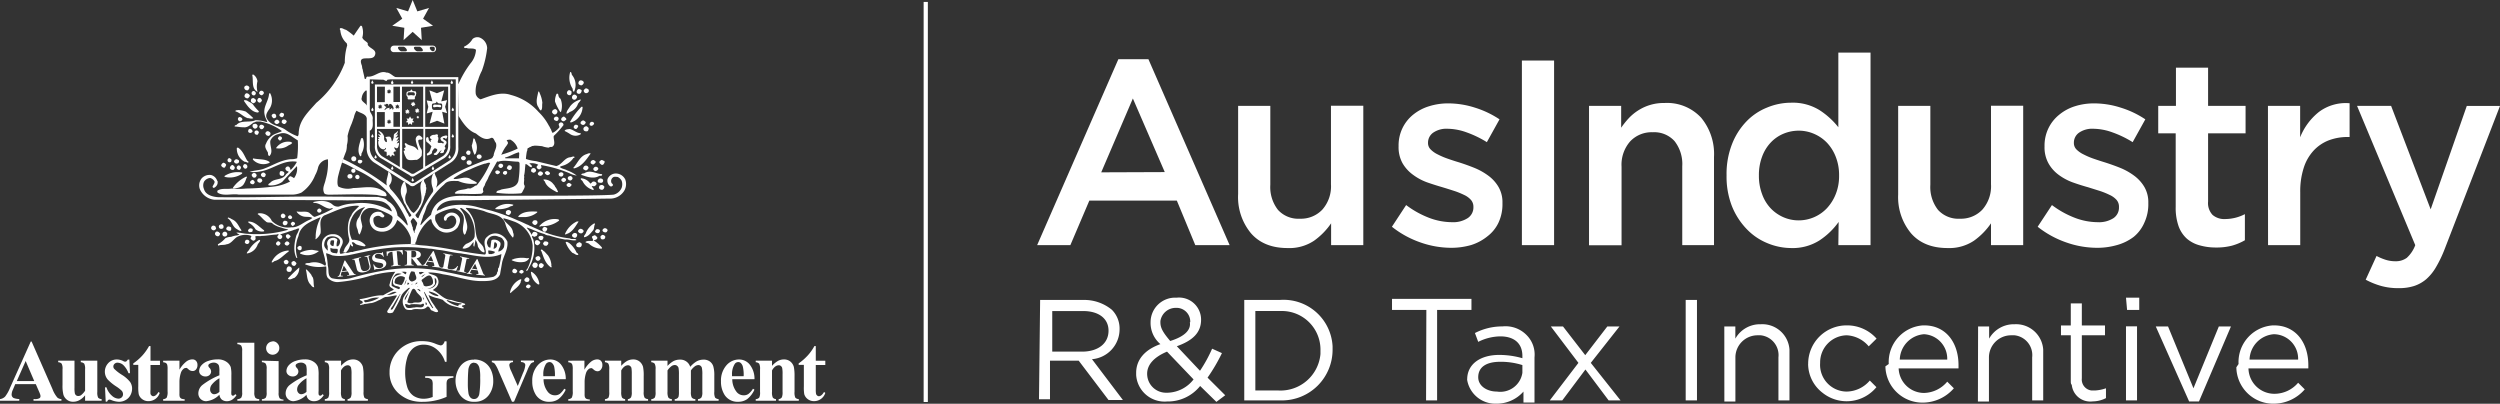 <svg data-name='Unauthenticated rdti logo' xmlns='http://www.w3.org/2000/svg' viewBox='0 0 509.48 82.28'>
	<rect x="0" y="0" width="509.48" height="82.28" fill="#333333" stroke="none"/>
	<path d='M7.29 78.28H3.11l-.49 1.15a2.44 2.44 0 0 0-.25.94.78.78 0 0 0 .41.74 3.46 3.46 0 0 0 1.15.21v.34H0v-.33a1.76 1.76 0 0 0 1.05-.52 7.57 7.57 0 0 0 1-1.79l4.22-9.42h.17l4.25 9.68a5.8 5.8 0 0 0 1 1.74 1.34 1.34 0 0 0 .83.31v.33H6.83v-.33h.23a1.79 1.79 0 0 0 1-.19.46.46 0 0 0 .19-.4.89.89 0 0 0-.05-.32 6.49 6.49 0 0 0-.26-.66Zm-.31-.62-1.75-4.09-1.81 4.09Z' fill='#fff' fill-rule='evenodd'/>
	<path d='M19.83 73.5v6.38a2.41 2.41 0 0 0 .17 1.16 1 1 0 0 0 .71.29v.33h-3.37v-1.1a4 4 0 0 1-1.17 1 2.63 2.63 0 0 1-1.3.31 1.92 1.92 0 0 1-1.23-.41 2.09 2.09 0 0 1-.71-1 7.34 7.34 0 0 1-.19-2v-3.2a2.22 2.22 0 0 0-.17-1.14 1 1 0 0 0-.71-.3v-.32h3.32v5.56a5 5 0 0 0 .08 1.13.76.76 0 0 0 .26.38.68.68 0 0 0 .42.13 1 1 0 0 0 .57-.16 4.06 4.06 0 0 0 .83-.91v-4.37a2.34 2.34 0 0 0-.17-1.14 1.07 1.07 0 0 0-.71-.3v-.32ZM26.36 73.28l.13 2.77h-.31a4.34 4.34 0 0 0-1.09-1.69 1.86 1.86 0 0 0-1.14-.45.85.85 0 0 0-.61.24.73.73 0 0 0-.08 1 8.61 8.61 0 0 0 1.57 1.23 6.47 6.47 0 0 1 1.69 1.47 2.38 2.38 0 0 1 .4 1.35 2.84 2.84 0 0 1-.34 1.34 2.43 2.43 0 0 1-1 1 2.69 2.69 0 0 1-1.36.34 4.51 4.51 0 0 1-1.56-.36 1.29 1.29 0 0 0-.36-.09c-.19 0-.35.14-.47.43h-.29l-.14-2.93h.3a3.72 3.72 0 0 0 1.13 1.73 2.08 2.08 0 0 0 1.29.58.93.93 0 0 0 .68-.26.83.83 0 0 0 .27-.63 1.08 1.08 0 0 0-.24-.69 7 7 0 0 0-1.17-.92 9.37 9.37 0 0 1-1.72-1.41 2.48 2.48 0 0 1-.57-1.58 2.51 2.51 0 0 1 .64-1.69 2.32 2.32 0 0 1 1.82-.8 2.82 2.82 0 0 1 1.28.32.82.82 0 0 0 .37.13.45.45 0 0 0 .26-.06 1.72 1.72 0 0 0 .31-.37ZM30.67 70.52v3h1.93v.86h-1.93v5a5.35 5.35 0 0 0 0 .91.91.91 0 0 0 .24.33.58.58 0 0 0 .3.13c.38 0 .75-.29 1.08-.87l.26.19a2.38 2.38 0 0 1-2.29 1.68 2 2 0 0 1-1.31-.43 1.83 1.83 0 0 1-.68-1 8 8 0 0 1-.09-1.6v-4.36h-1.02v-.3a10.88 10.88 0 0 0 1.87-1.63 10.1 10.1 0 0 0 1.35-1.91ZM36.57 73.5v1.84A5.72 5.72 0 0 1 38 73.66a2.07 2.07 0 0 1 1.17-.42 1 1 0 0 1 .78.3 1.17 1.17 0 0 1 .29.84 1.34 1.34 0 0 1-.29.91.84.84 0 0 1-.68.32 1.21 1.21 0 0 1-.8-.29 2.56 2.56 0 0 0-.4-.33.33.33 0 0 0-.2 0 .72.72 0 0 0-.48.19 1.75 1.75 0 0 0-.54.84 6.1 6.1 0 0 0-.28 1.86v2.37a2 2 0 0 0 .06.63.82.82 0 0 0 .31.35 2 2 0 0 0 .69.13v.3h-4.38v-.32a1 1 0 0 0 .71-.29 2.64 2.64 0 0 0 .19-1.31v-4.5a3.17 3.17 0 0 0-.07-.89.71.71 0 0 0-.25-.36 1.27 1.27 0 0 0-.58-.16v-.32Z' fill='#fff'/>
	<path d='M44.71 80.44a4.27 4.27 0 0 1-2.67 1.32 1.57 1.57 0 0 1-1.62-1.61 2.25 2.25 0 0 1 .8-1.67 14.84 14.84 0 0 1 3.49-2v-.82a3.81 3.81 0 0 0-.1-1.16.89.89 0 0 0-.38-.42 1.1 1.1 0 0 0-.62-.18 1.57 1.57 0 0 0-.93.25.44.44 0 0 0-.23.37.73.73 0 0 0 .25.45 1.15 1.15 0 0 1 .32.72 1 1 0 0 1-.31.73 1.18 1.18 0 0 1-.84.3 1.35 1.35 0 0 1-.92-.33 1 1 0 0 1-.36-.78 1.8 1.8 0 0 1 .49-1.19 3.09 3.09 0 0 1 1.38-.87 5.53 5.53 0 0 1 1.85-.31 3 3 0 0 1 1.83.49 2.28 2.28 0 0 1 .88 1.07 6.78 6.78 0 0 1 .13 1.68v3.18a3.26 3.26 0 0 0 0 .7.47.47 0 0 0 .12.21.31.31 0 0 0 .2.07c.16 0 .31-.1.47-.32l.26.21a3.16 3.16 0 0 1-.91.94 1.92 1.92 0 0 1-1 .29 1.63 1.63 0 0 1-1.09-.33 1.51 1.51 0 0 1-.48-1m0-.64v-2.71a5.33 5.33 0 0 0-1.57 1.32 1.57 1.57 0 0 0-.33 1 1 1 0 0 0 .28.7.76.76 0 0 0 .61.24 1.62 1.62 0 0 0 1-.49' fill='#fff' fill-rule='evenodd'/>
	<path d='M51.83 69.84v10.11a1.89 1.89 0 0 0 .21 1.11 1.11 1.11 0 0 0 .79.27v.33h-4.46v-.32a1.06 1.06 0 0 0 .81-.32 1.89 1.89 0 0 0 .17-1.06v-8.44a1.85 1.85 0 0 0-.2-1.09 1.1 1.1 0 0 0-.78-.28v-.31Z' fill='#fff'/>
	<path d='M55.52 69.55a1.28 1.28 0 0 1 1 .41 1.3 1.3 0 0 1 .4.94 1.28 1.28 0 0 1-.41 1 1.34 1.34 0 0 1-1.89 0 1.36 1.36 0 0 1 .95-2.31m1.21 4v6.45a2 2 0 0 0 .2 1.11 1.15 1.15 0 0 0 .79.27v.24h-4.4v-.32a1.07 1.07 0 0 0 .8-.31 2 2 0 0 0 .17-1.07V75.2a1.87 1.87 0 0 0-.2-1.1 1.07 1.07 0 0 0-.77-.28v-.32ZM62.47 80.44a4.27 4.27 0 0 1-2.64 1.32 1.57 1.57 0 0 1-1.62-1.61 2.22 2.22 0 0 1 .8-1.67 14.62 14.62 0 0 1 3.49-2v-.82a4.19 4.19 0 0 0-.1-1.16.94.94 0 0 0-.38-.42 1.16 1.16 0 0 0-.63-.18 1.57 1.57 0 0 0-.93.25.45.45 0 0 0-.22.37.76.76 0 0 0 .24.45 1.12 1.12 0 0 1 .33.72 1 1 0 0 1-.32.73 1.16 1.16 0 0 1-.83.3 1.35 1.35 0 0 1-.92-.33 1 1 0 0 1-.37-.78 1.81 1.81 0 0 1 .5-1.19 3.09 3.09 0 0 1 1.38-.87 5.49 5.49 0 0 1 1.85-.31 3 3 0 0 1 1.82.49 2.17 2.17 0 0 1 .88 1.07 6.78 6.78 0 0 1 .13 1.68v3.18a3.26 3.26 0 0 0 0 .7.47.47 0 0 0 .13.21.31.31 0 0 0 .2.07c.16 0 .31-.1.46-.32l.26.21a3.26 3.26 0 0 1-.9.94 2 2 0 0 1-1.06.29 1.6 1.6 0 0 1-1.08-.33 1.42 1.42 0 0 1-.48-1m0-.64v-2.71a5.33 5.33 0 0 0-1.57 1.32 1.58 1.58 0 0 0-.34 1 1 1 0 0 0 .29.7.76.76 0 0 0 .61.24 1.67 1.67 0 0 0 1-.49' fill='#fff' fill-rule='evenodd'/>
	<path d='M69.51 73.5v1.06a4.61 4.61 0 0 1 1.19-1 2.56 2.56 0 0 1 1.24-.31 2 2 0 0 1 1.32.44 2.19 2.19 0 0 1 .7 1.09 9.49 9.49 0 0 1 .13 1.9v3.18a2.46 2.46 0 0 0 .17 1.18 1 1 0 0 0 .71.29v.33h-4.14v-.32a.89.89 0 0 0 .67-.38 2.44 2.44 0 0 0 .14-1.09v-3.63a5.17 5.17 0 0 0-.09-1.26.71.71 0 0 0-.26-.4.64.64 0 0 0-.41-.14c-.5 0-1 .35-1.39 1.06v4.36a2.49 2.49 0 0 0 .16 1.16.87.87 0 0 0 .63.31v.33h-4.09v-.32a1 1 0 0 0 .73-.33 2.42 2.42 0 0 0 .15-1.14v-4.61a2.19 2.19 0 0 0-.18-1.14 1 1 0 0 0-.7-.3v-.32ZM91.01 69.57v4.16h-.33a5.15 5.15 0 0 0-1.75-2.59 4.05 4.05 0 0 0-2.55-.9 3.33 3.33 0 0 0-2.2.75 4 4 0 0 0-1.24 2.08 10 10 0 0 0-.37 2.73 10.24 10.24 0 0 0 .4 3 3.43 3.43 0 0 0 1.29 1.86 3.74 3.74 0 0 0 2.12.6 4.46 4.46 0 0 0 .88-.09 5.9 5.9 0 0 0 .92-.27v-2.45a2.38 2.38 0 0 0-.1-.9.87.87 0 0 0-.4-.38 1.47 1.47 0 0 0-.72-.16h-.31v-.35h5.75v.32a2.56 2.56 0 0 0-.92.18.94.94 0 0 0-.4.45 2.58 2.58 0 0 0-.07.81v2.45a11.4 11.4 0 0 1-2.36.76 11.68 11.68 0 0 1-2.53.26 7.5 7.5 0 0 1-2.8-.45 7.31 7.31 0 0 1-2-1.2 5.57 5.57 0 0 1-1.93-4.37 6.11 6.11 0 0 1 1.87-4.51 6.48 6.48 0 0 1 4.71-1.84 8.51 8.51 0 0 1 1.59.15 7.4 7.4 0 0 1 1.23.4 5.84 5.84 0 0 0 1 .32.68.68 0 0 0 .45-.18 1.51 1.51 0 0 0 .38-.67Z' fill='#fff'/>
	<path d='M96.66 73.26a3.83 3.83 0 0 1 2 .54 3.53 3.53 0 0 1 1.38 1.57 5.07 5.07 0 0 1 .48 2.21 4.67 4.67 0 0 1-.88 2.9 3.45 3.45 0 0 1-2.93 1.4 3.39 3.39 0 0 1-2.88-1.28 5 5 0 0 1 0-6 3.31 3.31 0 0 1 2.78-1.3m0 .61a1 1 0 0 0-.76.34 2.39 2.39 0 0 0-.42 1.33c-.06.66-.09 1.57-.09 2.74a11.89 11.89 0 0 0 .12 1.74 1.7 1.7 0 0 0 .4.94 1 1 0 0 0 .72.32 1 1 0 0 0 .65-.21 1.41 1.41 0 0 0 .45-.83 19.38 19.38 0 0 0 .18-3.34 7.66 7.66 0 0 0-.17-2 1.59 1.59 0 0 0-.48-.81.94.94 0 0 0-.6-.19' fill='#fff' fill-rule='evenodd'/>
	<path d='m104.34 81.88-2.75-6.31a6.89 6.89 0 0 0-.76-1.44 1.08 1.08 0 0 0-.6-.31v-.32h4.32v.32a.79.79 0 0 0-.55.15.6.6 0 0 0-.21.45 3.79 3.79 0 0 0 .39 1.21l1.34 3.03 1.06-2.64a4.83 4.83 0 0 0 .47-1.6.56.56 0 0 0-.19-.43 1.06 1.06 0 0 0-.7-.2v-.32h2.67v.32a1.23 1.23 0 0 0-.63.29 5.82 5.82 0 0 0-.73 1.39l-2.71 6.38Z' fill='#fff'/>
	<path d='M115.24 77.28h-4.47a4.15 4.15 0 0 0 .86 2.56 1.8 1.8 0 0 0 1.44.72 1.68 1.68 0 0 0 1-.28 4.08 4.08 0 0 0 .92-1.06l.3.19a5.25 5.25 0 0 1-1.47 1.92 3.16 3.16 0 0 1-1.86.55 3.1 3.1 0 0 1-2.74-1.38 5 5 0 0 1-.75-2.8 4.66 4.66 0 0 1 1.1-3.24 3.42 3.42 0 0 1 2.59-1.2 2.77 2.77 0 0 1 2.14 1 4.65 4.65 0 0 1 1 3m-2.21-.6a8.14 8.14 0 0 0-.15-1.92 1.59 1.59 0 0 0-.48-.79.71.71 0 0 0-.49-.16.89.89 0 0 0-.74.44 3.88 3.88 0 0 0-.51 2.13v.3Z' fill='#fff' fill-rule='evenodd'/>
	<path d='M119.1 73.5v1.84a5.73 5.73 0 0 1 1.41-1.68 2.1 2.1 0 0 1 1.18-.42 1.06 1.06 0 0 1 .78.3 1.17 1.17 0 0 1 .29.84 1.34 1.34 0 0 1-.29.91.84.84 0 0 1-.64.37 1.15 1.15 0 0 1-.79-.29 3.78 3.78 0 0 0-.41-.33.35.35 0 0 0-.2 0 .73.73 0 0 0-.48.19 1.75 1.75 0 0 0-.54.84 6.1 6.1 0 0 0-.27 1.86v2.37a2 2 0 0 0 .06.63.71.71 0 0 0 .31.35 2 2 0 0 0 .69.13v.25h-4.39v-.32a1 1 0 0 0 .71-.29 2.6 2.6 0 0 0 .2-1.31v-4.5a3 3 0 0 0-.08-.89.71.71 0 0 0-.25-.36 1.31 1.31 0 0 0-.58-.16v-.32ZM126.6 73.5v1.06a5 5 0 0 1 1.19-1 2.6 2.6 0 0 1 1.25-.31 2 2 0 0 1 1.31.44 2.13 2.13 0 0 1 .7 1.09 8.77 8.77 0 0 1 .13 1.9v3.18a2.3 2.3 0 0 0 .18 1.18 1 1 0 0 0 .71.29v.33h-4.12v-.32a.87.87 0 0 0 .66-.38 2.44 2.44 0 0 0 .14-1.09v-3.63a7.26 7.26 0 0 0-.07-1.26.79.79 0 0 0-.28-.4.62.62 0 0 0-.41-.14c-.5 0-1 .35-1.39 1.06v4.36a2.63 2.63 0 0 0 .16 1.16.91.91 0 0 0 .64.31v.33h-4.12v-.32a1 1 0 0 0 .74-.33 2.63 2.63 0 0 0 .14-1.14v-4.61a2.34 2.34 0 0 0-.17-1.14 1 1 0 0 0-.71-.3v-.32ZM136.03 73.5v1.08a5 5 0 0 1 1.24-1 2.8 2.8 0 0 1 1.25-.29 2.09 2.09 0 0 1 2.14 1.47 5.41 5.41 0 0 1 1.33-1.13 2.93 2.93 0 0 1 1.34-.34 2.1 2.1 0 0 1 1.34.39 1.92 1.92 0 0 1 .7 1 6.64 6.64 0 0 1 .2 1.9v3.28a2.36 2.36 0 0 0 .17 1.18 1.1 1.1 0 0 0 .71.29v.33h-4.21v-.32a.94.94 0 0 0 .73-.38 2.27 2.27 0 0 0 .16-1.09v-3.51a6.29 6.29 0 0 0-.09-1.38.78.78 0 0 0-.27-.43.69.69 0 0 0-.44-.15 1.28 1.28 0 0 0-.76.28 3.63 3.63 0 0 0-.77.82v4.36a2.47 2.47 0 0 0 .15 1.11.89.89 0 0 0 .76.36v.33h-4.21v-.32a.93.93 0 0 0 .53-.17.7.7 0 0 0 .26-.36 3.73 3.73 0 0 0 .07-.94v-3.51a7.13 7.13 0 0 0-.08-1.38.8.8 0 0 0-.3-.43.68.68 0 0 0-.44-.16 1.14 1.14 0 0 0-.64.19 3.39 3.39 0 0 0-.87.92v4.36a2.6 2.6 0 0 0 .17 1.15.91.91 0 0 0 .72.32v.33h-4.2v-.32a1 1 0 0 0 .73-.33 2.42 2.42 0 0 0 .15-1.14v-4.61a2.19 2.19 0 0 0-.18-1.14 1 1 0 0 0-.7-.3v-.32Z' fill='#fff'/>
	<path d='M153.7 77.28h-4.47a4.22 4.22 0 0 0 .86 2.56 1.82 1.82 0 0 0 1.44.72 1.63 1.63 0 0 0 1-.28 3.91 3.91 0 0 0 .92-1.06l.3.19a5.14 5.14 0 0 1-1.47 1.92 3.16 3.16 0 0 1-1.86.55 3.11 3.11 0 0 1-2.74-1.38 5 5 0 0 1-.75-2.8 4.71 4.71 0 0 1 1.1-3.24 3.4 3.4 0 0 1 2.58-1.2 2.78 2.78 0 0 1 2.15 1 4.65 4.65 0 0 1 1 3m-2.21-.6a7.05 7.05 0 0 0-.16-1.92 1.5 1.5 0 0 0-.46-.79.72.72 0 0 0-.49-.16.85.85 0 0 0-.74.44 3.79 3.79 0 0 0-.52 2.13v.3Z' fill='#fff' fill-rule='evenodd'/>
	<path d='M157.33 73.5v1.06a4.81 4.81 0 0 1 1.2-1 2.5 2.5 0 0 1 1.23-.31 2 2 0 0 1 1.32.44 2.13 2.13 0 0 1 .7 1.09 9.26 9.26 0 0 1 .14 1.9v3.18a2.5 2.5 0 0 0 .16 1.18 1 1 0 0 0 .71.29v.33h-4.11v-.32a.87.87 0 0 0 .66-.38 2.6 2.6 0 0 0 .14-1.09v-3.63a6 6 0 0 0-.08-1.26.77.77 0 0 0-.27-.4.62.62 0 0 0-.41-.14c-.5 0-1 .35-1.39 1.06v4.36a2.49 2.49 0 0 0 .16 1.16.86.86 0 0 0 .65.31v.33h-4.13v-.32a1 1 0 0 0 .73-.33 2.42 2.42 0 0 0 .15-1.14v-4.61a2.34 2.34 0 0 0-.17-1.14 1.07 1.07 0 0 0-.71-.3v-.32ZM166.25 70.52v3h1.94v.86h-1.94v5a4.19 4.19 0 0 0 .06.91.73.73 0 0 0 .24.33.55.55 0 0 0 .31.13c.37 0 .74-.29 1.07-.87l.26.19a2.39 2.39 0 0 1-2.29 1.68 2.06 2.06 0 0 1-1.31-.43 1.91 1.91 0 0 1-.69-1 8.29 8.29 0 0 1-.08-1.6v-4.36h-1.06v-.3a11.18 11.18 0 0 0 1.86-1.63 9.66 9.66 0 0 0 1.35-1.91ZM69.97 51.16a.52.52 0 0 1-.22.22M72.01 35.22a.43.43 0 0 0 .43-.43.43.43 0 1 0-.86 0 .43.43 0 0 0 .43.43M91.76 17.21H76.4v12.45a2.79 2.79 0 0 0 1.21 2.56l5.91 3.53a.7.7 0 0 0 .54.24.75.75 0 0 0 .48-.18l6-3.59a2.81 2.81 0 0 0 1.21-2.56V17.25Zm-10.25 3.58h-1.33v-3.13h1.33Zm-1 1.12.19-.2-.12-.22h.25l.15-.25.14.25h.26l-.11.22.19.2h-.25v.27l-.23-.17-.23.17v-.27Zm-3.7.93h1.61v3h-1.59Zm.26-1.35h.25l.15-.25.14.25h.26l-.12.22.19.2h-.24v.27l-.23-.17-.23.17v-.27H77l.19-.2Zm1.82 3.07h.25l.15-.26.14.26h.26l-.12.22.19.2h-.25v.27l-.22-.18-.23.18v-.27h-.23l.18-.2Zm1.07-2.42c0-.09-.12-.11-.15-.11s-.21.24-.34.25-.14 0-.14-.1.18-.15.25-.21c-1 0-1 .46-1.17.46s.22-.49.36-.63c-.2 0-.33-.27-.55-.4.11-.15.18-.09.3 0 0-.11.08-.23.31-.23.45 0 .32.43.39.43s0-.43.29-.43c.45 0 1 1.13.5 1.13-.21 0 0-.15 0-.18m-1.18-3.3.18-.2-.12-.21h.25l.15-.26.14.26h.26l-.12.21.19.2h-.25v.27l-.22-.17-.23.17v-.23Zm-.41 2h-1.59v-3.16h1.61Zm3.06 13.22-3.65-2.22a2.62 2.62 0 0 1-1-2v-3.54h4.67Zm-1.3-11.2h1.33v3h-1.33Zm6.06 11.43-1.69 1a.69.69 0 0 1-.44.15.68.68 0 0 1-.46-.16l-1.69-1v-8h4.32Zm0-8.41h-4.32v-8.2h4.32Zm5.09 3.91a2.65 2.65 0 0 1-1 2l-3.68 2.19v-7.68h4.68Zm0-3.91h-4.67v-8.2h4.67Z' fill='#fff'/>
	<path d='M81.26 29.12c0-.05-.59.19-.43.18a1.69 1.69 0 0 1 .47-.64c0-.2-.27 0-.54.13.87-1.26.32-.74-.17-.66.78-.84.57-.83 0-.56.45-.36.55-.79.48-.91-.43.56-.82.48-.82 1a2.16 2.16 0 0 1-.3 1.1c-.22.25-.06-.92-.65-.92-.2 0-.65 0-.78.22.12 0 .3.3.3.43s.12.47-.09.47-.45-.44-.45-.64v-.46a1.65 1.65 0 0 0-1.15-1.2c0 .34.46.43.46.87-.2 0-.47-.36-.47-.14s.29.26.29.46-.33-.07-.33.14.18.14.23.32c-.13 0-.26 0-.28.05s0 .14.13.19-.08.15-.08.44c0 1 .62 1.44 1.07 1.44s.27-.23.31-.34c0 .17.17-.08.17.21s-.32.17-.32.44.49 0 .49.37a5.39 5.39 0 0 1 0 .64c0 .12.52-.17.48-.23.13.05.12.41.35.4s.18-.37.29-.4c-.06 0 .48.35.48.18 0-.46-.2-.26-.2-.58s.64-.23.54-.38-.15 0-.21-.26c0 0-.49-.73.11-.33s.71-1 .67-1M97.65 32.37a.49.49 0 0 0 .51-.45.48.48 0 0 0-.51-.44.46.46 0 0 0-.5.44.47.47 0 0 0 .5.45M95.61 33.58a.45.45 0 1 0 0-.89.45.45 0 1 0 0 .89M71.32 36.38a.45.45 0 1 0 0-.89.45.45 0 1 0 0 .89M72.89 36.51a.44.44 0 1 0-.5-.44.48.48 0 0 0 .5.44M116.61 15.33a3.18 3.18 0 0 1 .38 3.35c-.3 0-.25-.41-.3-.62a4 4 0 0 1-.48-3.4c.35.05.21.48.4.67M52.47 16.54a4.55 4.55 0 0 0 0 2.14c-.14.13-.11-.14-.24-.11-1-.76-.56-2.24-.83-3.29a.22.22 0 0 1 .27-.06 2 2 0 0 1 .8 1.32M118.92 16.66c.16.29-.14.59-.35.72a.69.69 0 0 1-.67-.29.6.6 0 0 1 .32-.7.69.69 0 0 1 .7.27M50.83 17.81a.8.8 0 0 1-.34.6c-.17 0-.41 0-.51-.14a.49.49 0 0 1-.15-.61.66.66 0 0 1 .51-.24c.18.08.38.14.45.35M119.96 18.27a.63.63 0 0 1 0 .43.61.61 0 0 1-.72.25.72.72 0 0 1-.3-.46.85.85 0 0 1 .46-.49.9.9 0 0 1 .56.27M118.43 18.3c.22.11.06.38 0 .54s-.32.35-.56.27-.29-.14-.35-.33a.61.61 0 0 1 .37-.62.69.69 0 0 1 .51.14M116.48 18.66c0 .3 0 .67-.33.73s-.53-.16-.61-.37a.62.62 0 0 1 .4-.65.73.73 0 0 1 .54.29M53.76 18.84c.08.27-.19.43-.36.57a.57.57 0 0 1-.54-.3c-.18-.19.06-.35.11-.52a.51.51 0 0 1 .79.25M52.14 18.92a.53.53 0 0 1-.29.51.46.46 0 0 1-.53-.24.45.45 0 0 1 .23-.62c.3-.11.49.16.59.35M110 19.03a5.9 5.9 0 0 1 .53 1.94c-.11.51.08 1.18-.29 1.54-.38-.14-.41-.6-.64-.84-.49-1-.06-2.05.1-3 .21-.08.21.19.3.33M50.89 19.35c.08.32-.17.49-.35.68a.64.64 0 0 1-.71-.37.66.66 0 0 1 .35-.65.69.69 0 0 1 .67.35M114.23 20.13a3.83 3.83 0 0 1 .12 2.59l-.15.14a10.21 10.21 0 0 1-1.1-2.19 3.61 3.61 0 0 1 .32-1.53c.19-.14.3 0 .37.18a1 1 0 0 0 .44.81M117.6 19.66a.68.68 0 0 1-.4.64.48.48 0 0 1-.62-.32.61.61 0 0 1 .29-.65c.31-.16.6.11.73.33M52.17 20.48a.56.56 0 0 1-.4.51c-.22.17-.37-.1-.56-.18a.62.62 0 0 1 0-.62c.08-.17.27-.17.43-.22.24.14.48.24.53.51M53.35 20.35c.11.27-.19.4-.29.54-.32.1-.49-.14-.62-.32a.59.59 0 0 1 .3-.6c.32-.08.48.14.61.38M118.36 20.27c0 .35-.57.7-.63 1.05a2.68 2.68 0 0 1-1.65 1.51 1.28 1.28 0 0 1-.62.35c-.06-.54.43-1 .72-1.51a3.91 3.91 0 0 1 2.18-1.4M51.63 21.4a10.2 10.2 0 0 0 1.11 1.26.23.23 0 0 1-.2.27c-1.3-.08-2.18-1.43-2.83-2.37.07-.3.42-.06.61-.09.46.35 1 .46 1.31.92M118.73 21.78a3.49 3.49 0 0 1-1.66 2.88c-.3.11-.62.41-.92.22a13.55 13.55 0 0 1 2.36-3.13ZM113.58 22.56a.64.64 0 0 1-.46.78c-.29 0-.48-.21-.61-.43a.55.55 0 0 1 .38-.59.44.44 0 0 1 .32-.08c.16.05.24.18.37.32M50.16 22.8a17 17 0 0 1 1.46 1.27c-.36.24-.79 0-1.18 0-.92-.32-1.53-1.11-2.47-1.38 0-.3.37-.19.56-.26a4.85 4.85 0 0 1 1.63.34' fill='#fff'/>
	<path d='M78.83 14.82c-1.5-.59-2.49 1-4 .78-.19.11-.14.29-.24.43s-.22 0-.29 0c-.08-.65-.3-1.25-.38-1.87-.16-.27-.09-.64-.22-.91-.87-2.37 2.13-.59 2.69-1.96.51-1.19-1-1.33-1.45-2.16v-.35c-.42-.44-.87-.57-1.11-1.12a3.69 3.69 0 0 0 0-2.1c0-.16-.13-.38-.37-.3-.5.71-.88 1.27-1.37 2a13.88 13.88 0 0 0-1.58-1.19c-.4-.05-.77-.46-1.22-.3a.38.38 0 0 0 .07.41 3.91 3.91 0 0 0 1.31 2.65l.09.4a12.1 12.1 0 0 0-.49 3.56 19.73 19.73 0 0 1-5.81 8.17c-1.49 1.7-3.31 3.35-3.55 5.7-.09.38.05.84-.25 1.11a9.62 9.62 0 0 1-2.49-1.33c-1.22-.86-3-.76-3.8-2.32-.32-.62.08-1.24.37-1.69a3.13 3.13 0 0 0 .3-3.46c-.1 0-.14.11-.21.14-.09 1.58-1.34 2.69-.86 4.45.11.51.37.83.51 1.32a5.16 5.16 0 0 1-.62-.14 6.79 6.79 0 0 0-1.8-.24c-1.23.57-2.92-.13-3.91 1-.16 0-.37.05-.32.29.59 0 1.16.17 1.75.14.93.16 1.55-.62 2.19-1h.16c.27-.27.72-.11 1.07-.17a10.87 10.87 0 0 1 4.4 1.9v.11c-.53.24-1.16.41-1.69.7a3.66 3.66 0 0 0-1.5 1.81c-.42.67.13 1.27.4 1.84 0 .26 0 .59.29.69.87-.91.06-2 .19-3.1a2.22 2.22 0 0 1 1.74-1.4c1.53-.65 2.63.59 3.86 1.3a19.22 19.22 0 0 1-.13 3.64 3.39 3.39 0 0 1-1.26.19c-2.12.16-3.78 1.33-5.68 2-.86.29-1.87.27-2.73.59a6.53 6.53 0 0 0 2.06-.08c2.63-.37 4.64-2.4 7.47-2l.06.08a6.3 6.3 0 0 1-1.26 1.63c-.08-.29-.11-.53-.37-.7a.5.5 0 0 0-.62.22.33.33 0 0 0 0 .4c.13.25.34.3.58.38 0 .24-.34.35-.51.57-.74 1.26-2.27.75-3.16 1.64-.13.19-.61.3-.4.6a4.09 4.09 0 0 0 2.77-.7c1-1.11 2-2.16 3-3.22a3.22 3.22 0 0 1-.59 2.46 3 3 0 0 0-.72-.4.64.64 0 0 0-.48.53 1.56 1.56 0 0 0 .4.55 9.53 9.53 0 0 1-3.11 1 54 54 0 0 1-5.84.43 14 14 0 0 1-2.89 0c-1 .19-2.12-.14-2.95.43-.11.13 0 .27 0 .4 1.24.81 2.93.16 4.32.41h10.6a4.81 4.81 0 0 0 2.17-.41 7.81 7.81 0 0 0 2.81-3.56 5.88 5.88 0 0 0 .6-1.58 2.3 2.3 0 0 1 2-1.64 12 12 0 0 1-.46 4.1c-.15.86-.72 1.7-.37 2.61.09.44.54.44.88.49 3.25 0 6.49-.19 9.92.06a8.32 8.32 0 0 0 1.82.26c0-.08.24-.1.16-.26a1 1 0 0 0-.64-.76c-.06-.16-.29-.11-.38-.22-1.71-1-3.77-.46-5.78-.43a4.33 4.33 0 0 1-3-.29c-.4-.49-.1-2-.1-2a38.36 38.36 0 0 1 1.66-5.21 4.53 4.53 0 0 0 .15-1.24 4.86 4.86 0 0 0 .14-1.86 12.73 12.73 0 0 1 .83-2.51c.16-.41.29-.84.45-1.25a4.3 4.3 0 0 1 .54-1.4c.87.56 1.73.54 2.15 1.53l.37 2.25c0 .13.11.41.29.25.7-.47.48-1.49.48-2.19.17-.84-.42-1.25-.66-2a3.09 3.09 0 0 1-.45-.74c-.11-.6-1.41-1-1.11-1.73a2.16 2.16 0 0 1 .91-1.54.29.29 0 0 1 .13.19l.32-.22V16.1c.86 0 2.16.11 3 .11.23.08.42.27.69.29l.21-.29 2.18-.42c-.92.1-1.48-1-2.36-1M81.22 15.78h.2Z' fill='#fff'/>
	<path d='M57.88 23.29a.59.59 0 0 1-.41.62c-.2-.08-.37-.11-.5-.32s.16-.52.37-.62c.22.05.49.07.54.32M56.14 23.29a.59.59 0 0 1 .11.62c-.19.16-.48.3-.65.08s-.31-.35-.19-.57.51-.35.73-.13M113.83 24.05a.53.53 0 0 1-.34.62c-.27-.08-.62-.14-.62-.49a.5.5 0 0 1 .4-.4.49.49 0 0 1 .56.27M115.27 23.99c.09.13.27.35 0 .49a1.39 1.39 0 0 0-.27.21.52.52 0 0 1-.64-.32c0-.3.19-.44.41-.57s.31.08.45.19M49.41 24.31a.53.53 0 0 1-.72.36 1 1 0 0 1-.21-.36c0-.19.07-.38.3-.46a.65.65 0 0 1 .63.46M58.44 24.77a.84.84 0 0 1-.45.51.67.67 0 0 1-.59-.37c0-.22.11-.49.32-.54a.59.59 0 0 1 .72.4M56.83 24.59a.43.43 0 0 1 .08.43c-.17.13-.41.37-.68.21s-.34-.24-.29-.51a1.1 1.1 0 0 1 .39-.32c.22-.06.33.08.5.19M119.37 24.91a.69.69 0 0 1-.35.51.52.52 0 0 1-.59-.14c-.16-.05-.1-.26-.1-.4a.93.93 0 0 1 .51-.35 1 1 0 0 1 .53.38M121.08 25.15a.67.67 0 0 1-.51.49c-.15 0-.45-.08-.4-.33a.49.49 0 0 1 .25-.43.46.46 0 0 1 .66.27M52.47 25.53a.52.52 0 0 1-.33.65c-.18.11-.37 0-.51-.14a.48.48 0 0 1-.13-.54c0-.24.3-.19.46-.29a.65.65 0 0 1 .51.32M53.83 25.77c.07.22-.17.3-.22.46a.48.48 0 0 1-.49.06c-.18-.17-.4-.41-.22-.65.22-.41.79-.19.93.13M117.83 25.66c0 .27-.22.46-.37.62a.48.48 0 0 1-.55-.33.58.58 0 0 1 .31-.51.57.57 0 0 1 .61.22M119.98 26.07c-.05.24 0 .52-.29.68a.82.82 0 0 1-.65-.12.5.5 0 0 1-.1-.56.63.63 0 0 1 .64-.33c.19.11.25.25.4.33M51.45 26.66c.1.22-.13.28-.21.38a.55.55 0 0 1-.54-.05c-.19-.11-.11-.37-.08-.51.24-.46.72-.14.83.18M118.3 27.15c.11 0 .06.18 0 .24a2 2 0 0 1-2.18-.11 8.43 8.43 0 0 0-1.06-.59c.13-.35.61-.33 1-.4.77.1 1.39.83 2.25.86M52.74 26.91c.05.21-.11.29-.16.45s-.33.11-.46.06a.48.48 0 0 1-.19-.67.48.48 0 0 1 .81.16M55.1 27.07a.49.49 0 0 1-.27.59c-.2.11-.35-.05-.51-.08-.14-.19-.38-.4-.14-.62.25-.4.72-.19.92.11M86.07 28.21c0 .54-.94-.08-.82.64a4.44 4.44 0 0 0 .58 1.51c.26.37.12.93.11 1.36a2.37 2.37 0 0 1-1 .87c-.76-.07-1.88.39-2.24-.56a3.89 3.89 0 0 1-.44-1.28c.09-.05.19-.05.27-.13s-.21-.28-.18-.46c.86-.16-.36-.92.38-1 .61.65 1.6.44 2.14 1.13.13.1.23.26.38.33-.1-.64-.41-1.28-.51-2a.9.9 0 0 1 .3-.9c.46-.36.84.16 1.1.44M57.45 28.04c.08.27-.13.43-.29.57s-.38-.17-.49-.3.11-.41.28-.54a.57.57 0 0 1 .5.27M73.99 28.31a3.69 3.69 0 0 1-.33 3c0 .21 0 .57-.24.54-.72-1-.19-2.4.11-3.45 0-.27.37-.38.46-.11M96.92 28.82a3.05 3.05 0 0 1 0 2.51l-.21.22a6 6 0 0 1-.57-1.89 6.43 6.43 0 0 0 .32-1.43c.38-.08.35.41.46.62M59.54 29.12c-.16.32-.62.4-.91.62a3.26 3.26 0 0 1-2.39.46 2.94 2.94 0 0 1 3.06-1.27c.05.11.19.05.24.19M48.53 30.09c1 .7 1.26 1.67 1.85 2.64.07.11.34.14.24.36s-.43-.17-.73-.11a3 3 0 0 1-1.63-2.78c0-.11.16-.11.27-.11M95.88 30.93c0 .27 0 .54-.25.61a.48.48 0 0 1-.62-.32c-.07-.19.08-.29.14-.43a.48.48 0 0 1 .73.14' fill='#fff'/>
	<path d='M107.18 32.36a11.89 11.89 0 0 1 .19-1.49.94.94 0 0 0 .1-.56c.65-.87 2-.6 3-.52a5.11 5.11 0 0 0 1.34.3 1 1 0 0 1 .67-.14c.86-.46.29-1.45.35-2.23l-.32-.81a2.26 2.26 0 0 1-.22-.55c-.16-.18-.27-.54-.42-.72a11 11 0 0 0-2.1-2.81 11.36 11.36 0 0 0-5.65-3.48c-2.12-.73-4.26.22-6.17.89a1.54 1.54 0 0 1-1-1.13 5.44 5.44 0 0 1 .5-2.86 10.26 10.26 0 0 1 .74-1.81 19.49 19.49 0 0 0 1.09-4.64 2.42 2.42 0 0 0-1.51-2.14 1.48 1.48 0 0 0-1.47.29 3.88 3.88 0 0 1-1.74 1.57c0 .46.51.16.69.32.6.11 1.27-.08 1.75.3a4.62 4.62 0 0 1-1.12 2.78 21 21 0 0 0-2.45 4.2l-.1-.1.12 6.6c.87 1.42 1.93 3 3.52 3.57.86.7 1.93 1.54 3.09.92.61-.19.66.68 1 1 .32 1-.41 1.71-.46 2.62l-.7 1.48a19.36 19.36 0 0 1-2.75 4.57c-.41 0-.65.43-1 .46-.21.3-.64.08-.91.19-.83.34-2 .13-2.57.91a.38.38 0 0 0 .21.14c1.63 0 3.46.13 5.2 0a.64.64 0 0 0 .43-.51c-.24-.46.08-.87.29-1.22.13-.64.57-1.05.75-1.67.56-1.11 1.21-2.18 1.82-3.29l.84-1.35a8.47 8.47 0 0 1 .83-1.51 3.69 3.69 0 0 0 .48-.73c0-.27-.11-.37-.27-.57.18-.19.48-.13.72-.19a3.07 3.07 0 0 1 1.51 1.79l.23.69.11.33-.05.89.1.84a19 19 0 0 1-.23 3.91c-.46 1.57-2.26 1.41-3.54 1.75-.32.22-.94.11-.94.65a23.44 23.44 0 0 0 5 .11c.26-.11.32-.35.45-.59s.4-.65.3-1c-.3-.38 0-1-.12-1.48a.77.77 0 0 0 0-.52c.22-.78.17-1.72.33-2.48ZM120.36 31.3c-.86 1.22-1.77 2.6-3.27 3-.1 0-.22 0-.27-.08.92-1 1.4-2.49 2.82-2.84a.89.89 0 0 1 .72-.11M47.21 32.66c-.13.11 0 .36-.26.38a.42.42 0 0 1-.56-.24.46.46 0 0 1 .35-.59c.21.11.42.19.47.45M54.94 33.01c.07.23-.2.23-.33.29a2.9 2.9 0 0 1-3.08-.78c0-.11 0-.22.1-.24 1.11.27 2.39.05 3.31.73M48.69 32.66a.65.65 0 0 1 0 .41.58.58 0 0 1-.67.24.77.77 0 0 1-.34-.35.63.63 0 0 1 .45-.51.85.85 0 0 1 .51.21M73.83 32.79c.05.24-.15.4-.31.51a.54.54 0 0 1-.57-.21.39.39 0 0 1 .19-.52c.24 0 .61 0 .69.22M121.38 32.9c.09.26-.16.4-.35.56s-.35 0-.51-.08-.18-.24-.13-.43a.6.6 0 0 1 .62-.33 3 3 0 0 1 .37.28M123.15 32.79c.16.24 0 .44-.11.62a.37.37 0 0 1-.48.16c-.16-.16-.37-.24-.41-.48s.25-.38.41-.47.37.17.59.17M46.09 33.57c0 .19-.14.3-.19.46s-.26.16-.42.11a.82.82 0 0 1-.41-.43.73.73 0 0 1 .48-.55.74.74 0 0 1 .54.41' fill='#fff'/>
	<path d='M102.51 33.57a.7.7 0 0 1 0 .35c-.15.22-.37.41-.64.27s-.35-.32-.26-.57a.52.52 0 0 1 .87-.05M50.41 33.98c0 .19-.14.37-.38.4s-.32-.19-.45-.3 0-.49.2-.62a.5.5 0 0 1 .63.52M47.83 34.03a.54.54 0 0 1-.27.59.63.63 0 0 1-.72-.37.78.78 0 0 1 .48-.63c.24 0 .38.28.51.41M104.29 33.98a.53.53 0 0 1-.3.64c-.31.11-.59-.16-.72-.37.13-.22.16-.52.48-.57a.62.62 0 0 1 .54.3M49.09 34.08c.08.19-.08.27-.13.41s-.22.16-.37.11-.33-.19-.36-.38a.52.52 0 0 1 .36-.51.48.48 0 0 1 .5.37M119.9 34.3a.77.77 0 0 1-.45.43c-.21 0-.35-.13-.51-.22s-.08-.34 0-.48a.53.53 0 0 1 1 .27M121.94 34.41a.7.7 0 0 1-.64.46c-.24-.11-.51-.3-.32-.62.1-.11.16-.22.32-.25a.52.52 0 0 1 .64.41M109.21 34.6c.14.35-.18.45-.4.62a1.28 1.28 0 0 1-.51-.22.5.5 0 1 1 .91-.4M101.83 34.92c.13.05.07.24 0 .32s-.37.38-.62.22a.45.45 0 0 1-.26-.51.5.5 0 0 1 .83 0M103.34 35.11a.37.37 0 0 1-.2.43c-.19.19-.41 0-.59-.08a.42.42 0 0 1 0-.41.63.63 0 0 1 .35-.21c.19 0 .4 0 .47.27M57.88 35.14c.16.16 0 .35 0 .51a.52.52 0 0 1-.67.13c-.27-.1-.25-.46-.19-.67s.16-.24.37-.24a.85.85 0 0 1 .54.27M112.08 35.24c.06.27-.21.38-.4.44s-.48-.14-.62-.36.17-.27.22-.4c.37-.16.62.11.8.32M110.64 35.24c.1.27-.19.41-.3.54a.54.54 0 0 1-.59-.1c-.14-.08-.14-.25-.14-.41.16-.13.25-.3.44-.35a.7.7 0 0 1 .59.32M122.72 35.57c0 .38-.43.19-.62.29-1.12.68-2.57.16-3.65-.24.09-.35.49-.21.71-.35 1.15-.72 2.33.16 3.48.22ZM49.39 35.24l-.11.19a4.36 4.36 0 0 1-3.46.62l-.1-.16a4.83 4.83 0 0 1 3.59-.73ZM114.83 35.43a.63.63 0 0 1-.27.52c-.27.07-.63 0-.7-.3s.13-.43.35-.51.51 0 .62.29M54.18 35.54c-.1.22-.05.43-.32.54a.57.57 0 0 1-.67-.35c-.08-.3.14-.38.27-.51.33-.17.56.08.72.32M52.28 35.66c.08.18-.08.29-.14.43a.48.48 0 0 1-.52.08c-.2-.17-.38-.35-.3-.65a1.28 1.28 0 0 1 .43-.3c.24.06.48.16.53.44M116.69 36.3a.55.55 0 0 1-.43.48.6.6 0 0 1-.51-.27.42.42 0 0 1 .11-.51c.06-.08.24-.08.35-.14a.58.58 0 0 1 .48.44M50.29 36c.09.21-.1.3-.13.46a4.07 4.07 0 0 1-.58 1.2c-.52.62-1.24.62-2 .81l-.11-.22a6.84 6.84 0 0 1 2.71-2.26ZM115.36 36.59c0 .33-.23.38-.41.52a.62.62 0 0 1-.54-.33c-.08-.3.19-.4.35-.54a.57.57 0 0 1 .6.35M53.38 36.59c0 .06 0 .11.08.14 0 .3-.24.38-.4.51a.72.72 0 0 1-.59-.27.45.45 0 0 1 .27-.62c.24 0 .56 0 .64.24M120.28 37.4c.27 0 .32-.35.62-.4a.66.66 0 0 1 .64.29c.11.33-.14.49-.35.63s-.59-.17-.57.18a.89.89 0 0 1 .39.55c-.06.1-.24.07-.33 0a3.39 3.39 0 0 1-1.93-1.67c-.1-.25-.61-.43-.32-.65a2.5 2.5 0 0 1 1.85 1.05M122.83 36.57a.42.42 0 0 1 0 .51c-.14.27-.54.16-.78.13s-.27-.27-.22-.48a.88.88 0 0 1 .41-.35.69.69 0 0 1 .61.19M113.12 38.03a3.69 3.69 0 0 1 .6 1.07c-.06.08-.19.06-.25.06-.91-.51-2.08-1.08-2.43-2.16-.09-.11-.3-.25-.27-.43a2.43 2.43 0 0 1 1.85.76c.19.26.4.4.5.7M51.88 37c.11.24-.11.43-.25.54a.64.64 0 0 1-.61-.21c-.19-.3.16-.55.38-.65s.35.19.48.32M116.48 37.66c0 .16-.2.27-.27.38s-.43.1-.61-.08-.2-.35 0-.49c.29-.38.71-.08.91.19M123.15 38a.64.64 0 0 1-.38.67.69.69 0 0 1-.64-.24c-.13-.17 0-.33 0-.51a.66.66 0 0 1 .7-.19 1.48 1.48 0 0 1 .32.27M104.61 41.72c0 .32-.59.24-.83.48a5.62 5.62 0 0 1-2.82.41v-.16a4 4 0 0 1 3.65-.73M65.52 42.88a.45.45 0 0 1-.86.19c-.11-.32.16-.46.35-.59a.6.6 0 0 1 .51.4M104.16 43.17a.79.79 0 0 1-.41.63c-.25.06-.41-.08-.59-.19s0-.3-.08-.44a.58.58 0 0 1 1.08 0M109.48 43.29a4.37 4.37 0 0 1-2.3.94h-1.45l-.14-.1c.89-1.08 2.5-1.08 3.89-1ZM58.17 43.93a.48.48 0 0 1-.34.51.47.47 0 0 1-.56-.24.48.48 0 0 1 .2-.61c.3-.2.6.13.7.34M59.51 44.2c.08.14 0 .21-.1.36a.45.45 0 0 1-.51 0 .34.34 0 0 1-.16-.46c.07-.17.24-.14.32-.25a.73.73 0 0 1 .45.35M49.25 46.93c-.26.32-.69-.08-1-.25-.94-.53-.91-1.59-1.85-2.2.11-.33.35 0 .54 0a3 3 0 0 0 .56.31c.91.51 1.13 1.37 1.74 2.18' fill='#fff'/>
	<path d='M127.36 36.46a2.14 2.14 0 0 0-2-1.1 1.84 1.84 0 0 0-1.53 1.1 1.39 1.39 0 0 0 .51 1.49.42.42 0 0 0 .54-.14c.13-.35-.24-.35-.29-.62a.89.89 0 0 1 .29-1c.27-.27.72-.13 1-.13a1.8 1.8 0 0 1 .81.78 2.19 2.19 0 0 1 0 1.43 2.4 2.4 0 0 1-1.61 1.39c-2.23.32-26.63.22-26.63.22-2.88.27-6.14-.55-8.6 1a4.27 4.27 0 0 0-2 2.88 21 21 0 0 0-2.09 2.13l-.08-.07c.13-.65.43-1.22.56-1.86a10 10 0 0 0 .7-1.87 14.7 14.7 0 0 1 3.57-4.48c.66-.89 1.84-.72 2.86-.72a7.08 7.08 0 0 0 3.73.53.24.24 0 0 0 .08-.19c-.38-.34-1-.49-1.43-.83-1.07-.52-2.08.16-3.21.08 0 0-.11-.08-.08-.16a15.9 15.9 0 0 1 3.37-1.81 22.12 22.12 0 0 1 2.92-1.15c.41 0 .78-.35 1.15-.12l1.42-.37c.06 0 .11.11.22.08 1.2-.4 2.73 0 4.09 0l.19.16 1.29.32c.48.06.69.62 1.21.65.27-.38-.3-.54-.43-.79a3 3 0 0 1 1.8.28l-.27.29c-.17.3.08.52.32.63s.32-.09.46-.14c.34-.24 0-.49.07-.71a26.33 26.33 0 0 1 5.71 1.63 4.54 4.54 0 0 0 1.56.51 7.39 7.39 0 0 0-2-1.08c-.46-.27-1.11-.3-1.44-.67.07-.14.26-.09.33-.19a4 4 0 0 0 2.34-1.51c0-.17.35-.11.32-.33-.24-.27-.64.08-1 .06-1.13.21-1.61 1.53-2.73 1.78-1.37-.33-2.76-.65-4.13-1a8.87 8.87 0 0 1-2-.43l-1.5-.14H103c0-.05-.11-.08-.08-.16 1-.24 1.79-.81 2.75-1.06l7.16-3.33a17 17 0 0 0 2-2.22.49.49 0 0 0-.29-.51.44.44 0 0 0-.53.11c-.33.24 0 .54 0 .83a4.48 4.48 0 0 1-1.18 1.05c-.11 0-7.39 3.33-7.39 3.33a19.26 19.26 0 0 1-3.27 1.21l-1.56.24a1 1 0 0 1-.67.62 5.77 5.77 0 0 1-1.23.35c-3.48 1.35-7.1 2.78-9.86 5.54a2.93 2.93 0 0 0 .27-1.13 2.24 2.24 0 0 0-.3-1.19c-.06-.15-.26-.59-.2-.74l-.38.25a3.7 3.7 0 0 0-.22 2.29c.08.49.48 1 .11 1.49a24.06 24.06 0 0 0-2.87 5.24c-.32-.07-.48-.36-.62-.66a8.85 8.85 0 0 0 1.9-3.93c.19-.13.06-.49.24-.65-.05-.44.25-.86 0-1.21.18-.6-.78-1.14-.17-1.52l-.51.24c-1.14 1.52.6 3.78-.71 5.24v.11a4.86 4.86 0 0 1-1.07 1.3c-.65-.28-.89-1-1.26-1.54a2.41 2.41 0 0 1-.23-2.52c.24-.77-.16-1.45-.24-2.15l-.27-.16a3.11 3.11 0 0 0-.38 3.15c.27.49.3 1.17.7 1.57a8.44 8.44 0 0 0 1.15 2c.11.27-.16.33-.3.46-.29-.19-.24-.61-.5-.8a19.51 19.51 0 0 0-3.46-4.95c0-.25-.3-.46-.17-.73a2 2 0 0 0 .35-2c0-.14-.21-.3-.18-.44l-.4-.32c0 .94-.57 1.78-.3 2.78v.05a51.92 51.92 0 0 0-8.91-5.39l-.26.69a17.72 17.72 0 0 1 2.87 1.46A20.14 20.14 0 0 1 82.9 45.04c0 .3.3.62.11.92a14.58 14.58 0 0 0-2-2 3.94 3.94 0 0 0-2-3c-.4-.59-1.26-.65-1.93-.83l-9.75-.06c-7.93-.11-15.16.24-23 .11-1.1-.11-2.44-.48-2.76-1.65a1.82 1.82 0 0 1 0-1.48 1.6 1.6 0 0 1 1.26-.78 1.37 1.37 0 0 1 .91.76c0 .35-.29.67-.42 1 0 .1.13.32.32.24a1.32 1.32 0 0 0 .7-.86c0-.19.09-.46-.09-.6a1.77 1.77 0 0 0-1.27-1.15 2.2 2.2 0 0 0-1.82.62 2.26 2.26 0 0 0-.43 2.27 3.6 3.6 0 0 0 2.9 2.15l26.07.11c2.54.13 5.41-.3 8 .22a3.07 3.07 0 0 1 2.17 2c0 .05-.11 0-.19 0a11.67 11.67 0 0 0-7.61-1.56 9.06 9.06 0 0 0-3 .62 1.56 1.56 0 0 1-1.33-.43c-1-.87-2.64-.81-3.87-.49v.19c1.31-.1 2.09 1 3.28 1.16.26.06.47-.24.71 0a24 24 0 0 1-3.73 1.68c-.39-.08-.61-.46-.93-.67-.5-.57-1.45-.33-2.14-.39-.25.06-.46-.1-.62 0a2.33 2.33 0 0 0 1.15.9c.68.29 1.45 0 2.07.38a3.87 3.87 0 0 1-.56.37c-1.27.49-2.31 1.62-3.7 1.53a4.74 4.74 0 0 1-4-1.29 2.69 2.69 0 0 0-2.7-1.56c-.09.06-.2.06-.17.19.59.35 1 1 1.64 1.46.38.45 1.1 0 1.44.51a5.12 5.12 0 0 0 1.75.76 8.31 8.31 0 0 0 1.39.37l-.19.11a22.85 22.85 0 0 1-8 .78c-.8 0-1.58-.27-2.39-.25a1.61 1.61 0 0 0 .65.39 1.73 1.73 0 0 1-.73.21 4.73 4.73 0 0 0-1 .27 2.75 2.75 0 0 0-1.16.27 5.43 5.43 0 0 1-1.52 1.24c0 .11 0 .27.11.27.5-.22 1.14-.05 1.65-.27.89-.08 1.4-1 2.09-1.46A3.59 3.59 0 0 1 51 48c.54.14-.06.34.1.7.22.19.4.4.7.33a.38.38 0 0 1 .19-.14.61.61 0 0 0 0-.67c.38-.25.89 0 1.29-.14 1 0 2-.24 3-.27.17 0 .36-.19.52 0-.08.21-.35.24-.25.53s.33.36.54.41c.27-.11.51-.3.41-.65-.06-.19-.27-.21-.41-.29.57-.28 1.21-.36 1.77-.63a5.76 5.76 0 0 0 1.13-.37c.34 0 .64-.35 1-.22a5.55 5.55 0 0 1-.56 1.3c-.43 1.43-.75 3.32 0 4.69.08 0 .11 0 .16-.05a6.43 6.43 0 0 1 .24-4.43c.38-2.29 2.73-3 4.42-3.83l.08.1a8.63 8.63 0 0 0-1 3.76c.06.23-.1.49 0 .64a2.86 2.86 0 0 0 1-1.24c.18-1.21-.51-2.72.72-3.61 2.2-.86 4.26-2 6.8-2 .09.09.27-.05.3.11-.54.6-1.31 1.16-1.55 1.9-.86 1.18-.83 3.2-.46 4.66.24.84-.49 1.29-.83 1.94-.16.23-.21.62-.37.89l.52.06a2.79 2.79 0 0 0 .92-1.78.75.75 0 0 0 .51.54c.19-.3-.16-.52-.19-.81.44-.25.62.29 1 .4a6.55 6.55 0 0 0 1.63.38l.19-.19a3.34 3.34 0 0 0-2.79-1.14 5.44 5.44 0 0 1-.48-3.07 4.81 4.81 0 0 1 .58-1.66 4.22 4.22 0 0 1 .74-1 4 4 0 0 1 1.7-.92h.08a.17.17 0 0 0 0 .09c-.72.56-.8 1.34-1.23 2a2.23 2.23 0 0 0-.29 2.34c.16.35.08.89.46 1.14a6 6 0 0 0 .54-1.63c-.07-.89-.61-1.73-.1-2.58a2.17 2.17 0 0 1 1.44-1.19c1.48-.14 2.77.62 4.05 1.19.27.18.73.35.78.72a2.19 2.19 0 0 1-3.43 1.78 1.83 1.83 0 0 1-.43-1.65 1.13 1.13 0 0 1 1.18-.43c.27.14.51.4.86.25a.35.35 0 0 0 .1-.44c-.29-.16-.4-.56-.8-.62a1.76 1.76 0 0 0-1.48.3 1.92 1.92 0 0 0-.61 1.9 2.31 2.31 0 0 0 1.66 1.71 3.1 3.1 0 0 0 3.3-1.13 3.63 3.63 0 0 0 .59-1.16 7.08 7.08 0 0 1 2.76 3.56 5.58 5.58 0 0 1 0 1.35l.94.08a.87.87 0 0 1 .19-.65 8.11 8.11 0 0 1 2.76-4.41c.46-.27.34.34.46.53a3.58 3.58 0 0 0 2.32 2.05 2.93 2.93 0 0 0 2.9-1c.35-.64.77-1.58.19-2.26a1.72 1.72 0 0 0-3 .29c0 .23 0 .47.15.58s.33 0 .42-.14c0-.41.4-.59.72-.8a.82.82 0 0 1 .85.15 1.41 1.41 0 0 1 .38 1.06 1.61 1.61 0 0 1-.89 1.26 2.7 2.7 0 0 1-2.57-.24 6 6 0 0 1-.75-1.19 2 2 0 0 1 0-1.23 9 9 0 0 1 3.83-1.36 2.75 2.75 0 0 1 1.43.9c1.23 1.26-.27 3.07.58 4.47.33-.05.33-.48.46-.76.4-1-.11-2-.35-3a5.46 5.46 0 0 0-1-1.59.63.63 0 0 1 .33-.06 6.33 6.33 0 0 1 1.62 1.41 7.18 7.18 0 0 1 1.05 4.42c-.21.81-1.07 1.19-1.74 1.48a2.53 2.53 0 0 0-.72.87c.32.19.77 0 1.1-.14.51-.19.8-.83 1.15-1.13v.16c0 .3-.13.7.14.78a9.84 9.84 0 0 0 .24-1.38 2.65 2.65 0 0 1 .5 1.36c.25.48.65 1.13 1.29 1.21.16-.24 0-.49-.08-.7-.08-.68-.64-1-1-1.51-.94-1.3-.51-3.32-1.24-4.77a5.63 5.63 0 0 0-1.44-2l.1-.11a15.43 15.43 0 0 1 3.62.65c1.47.72 3.61.56 4.31 2.48a7.16 7.16 0 0 0 1.53 2.91h.08a1.1 1.1 0 0 0 0-1c-.16-1.35-1.34-1.67-2-2.8l.08-.12a18.56 18.56 0 0 1 2 .63 5.77 5.77 0 0 1 3.91 4.88 10.62 10.62 0 0 1-1 4.62c-.08.21-.45.45-.21.64.29-.21.34-.57.5-.81a7.5 7.5 0 0 0 .89-5.42c0-.36-.43-.62-.25-1a.85.85 0 0 0 .47.24c.16-.11.4-.11.5-.3s.13-.35 0-.48a.74.74 0 0 0-.77-.19 1.19 1.19 0 0 0-.32.59 5.65 5.65 0 0 0-1-1.43l.06-.07c1.2.4 2.3 1 3.53 1.31a1.69 1.69 0 0 0 .94.3 24 24 0 0 0 3.29.83c.81-.08 1.48.3 2.28.12v-.06c-.3-.37-.94 0-1.29-.29a20 20 0 0 1-5.28-1.32c0-.08.13-.05.22-.05a.71.71 0 0 0 .42-.68.74.74 0 0 0-.62-.3.74.74 0 0 0-.39.46.69.69 0 0 0 .39.52c0 .05-.15 0-.23 0l-2.44-1.1c-.3-.06-.54-.3-.83-.36-.62-.29-1.23-.59-1.86-.83a41.08 41.08 0 0 0-5.43-2l-1.11-.27-2-.54c-2.28-.56-5.34-.62-7.32.62-.32-.1-.5.4-.67.08.57-1.48 2.21-2 3.67-2 10.75-.11 20.83-.19 31.4-.35a3.4 3.4 0 0 0 3.09-1.54 2.68 2.68 0 0 0 .19-2.48m-42.61 10c-.1.33-.32.59-.29 1l-.11.06c.08-.42-.32-.66-.21-1.09-.21-.32-.21-.73-.4-1.07s.21-.62.4-.92c.37.16.51.51.78.84s-.19.8-.17 1.23' fill='#fff'/>
	<path d='M113.83 44.71c0 .09.16.11.1.25a5.52 5.52 0 0 1-3.58 1.13c-.11 0-.21.11-.35.08s-.11-.13 0-.19a4.07 4.07 0 0 1 3.83-1.27M109.51 45.15c.11.38-.13.59-.43.72a.77.77 0 0 1-.59-.42c-.08-.22.11-.33.19-.46s.73-.22.83.16M58.58 45.2a.57.57 0 0 1-.14.57.54.54 0 0 1-.48.13c-.19 0-.29-.24-.35-.4a.59.59 0 0 1 .35-.51c.21 0 .45 0 .62.21M53.83 46.95v.19a2.11 2.11 0 0 1-1.75-.4 3.46 3.46 0 0 0-1.42-1.34c0-.09-.17-.2 0-.25 1.34 0 2.14 1.08 3.17 1.8M117.9 45.18c-.62.91-1.16 2-2.26 2.45-.18 0-.34.27-.51.08a4.94 4.94 0 0 1 2.39-2.56.82.82 0 0 1 .38 0M60.13 45.5c0 .3-.19.35-.37.51s-.33-.14-.46-.29.13-.39.26-.52a.57.57 0 0 1 .57.3M121.27 45.66c-.24.35-.13.86-.37 1.24-.54.62-1 1.32-1.86 1.45-.12-.26.2-.53.33-.78a3.85 3.85 0 0 1 1.77-2.07ZM45.48 45.9a.56.56 0 0 1 0 .6.66.66 0 0 1-.62.1.49.49 0 0 1-.22-.64c.17-.25.65-.38.84-.06M43.95 46.23c0 .13.11.24.08.37a.65.65 0 0 1-.38.33.56.56 0 0 1-.61-.35.52.52 0 0 1 .27-.57.54.54 0 0 1 .64.22M47.11 46.38c0 .22.1.6-.22.65s-.59-.1-.79-.32a.61.61 0 0 1 .31-.54.77.77 0 0 1 .7.21M51.5 46.74c0 .19 0 .46-.18.51s-.38.08-.52.06-.35-.31-.18-.49a.88.88 0 0 1 .38-.3c.15.08.4 0 .5.22M123.83 46.93c-.07.18-.18.43-.39.43s-.49-.05-.62-.29.13-.47.34-.55.62.11.67.41M118.94 47.06c0 .22-.21.38-.32.46a.64.64 0 0 1-.83-.41.68.68 0 0 1 .45-.48.7.7 0 0 1 .7.43M122.27 47a.58.58 0 0 1-.25.47.62.62 0 0 1-.64-.11c-.24-.22 0-.41.11-.57s.7-.11.78.21M44.83 47.47a.58.58 0 0 1-.32.67.6.6 0 0 1-.68-.38.5.5 0 0 1 .26-.56.61.61 0 0 1 .65.27M117.6 47.76a.59.59 0 0 1-.38.71c-.21 0-.35-.07-.5-.19s-.24-.43 0-.57a.53.53 0 0 1 .91.05M59.19 48.06c.11.29-.21.35-.29.51s-.33.09-.41 0-.29-.32-.21-.56.19-.22.35-.27.4.19.56.35M123.36 48.25c0 .19-.1.27-.13.41a.75.75 0 0 1-.62.1c-.24-.14-.24-.36-.24-.59.16-.11.19-.24.38-.3a.62.62 0 0 1 .61.38M121.71 48.33c.1.33-.19.48-.41.56s-.27 0-.29.12a6.9 6.9 0 0 1 1.66 1.43v.22a3.61 3.61 0 0 1-2.65-1c-.19-.13-.52-.13-.73-.32.35-.35 1-.21 1.48-.24.34-.38-.41-.66 0-1 .17 0 .27-.19.49-.14a1 1 0 0 1 .41.38M110.74 48.35c.06.14-.1.31-.13.44a.54.54 0 0 1-.59.1c-.14-.19-.35-.35-.27-.61s.92-.33 1 .07M50.83 49.3c-.07.24-.19.41-.45.43a.54.54 0 0 1-.49-.32c0-.19.11-.3.14-.44.29-.24.83-.08.8.33M53.01 48.95c0 .38-.41.6-.54 1a2.75 2.75 0 0 1-2.15 1.71c-.1-.24.35-.54.46-.78a5.57 5.57 0 0 1 2.06-2ZM110.1 49.33c0 .29-.24.51-.46.62s-.43-.11-.56-.22-.08-.42 0-.64c.32-.33.77-.06 1 .24M111.76 49.52a.68.68 0 0 1-.48.59c0-.08-.19 0-.27-.05a.58.58 0 0 1-.34-.49c.13-.13.18-.35.37-.37s.64 0 .72.32M57.16 49.49a.59.59 0 0 1-.41.57.52.52 0 0 1-.5-.33c-.06-.24.18-.4.32-.54.32-.1.4.14.59.3M59 49.6a.65.65 0 0 1-.51.46c-.19-.06-.39-.11-.47-.33s.18-.4.37-.53a.56.56 0 0 1 .61.4M117.52 51.49c.14.11.38.24.32.43-.42.19-.77-.3-1.17-.38a5.51 5.51 0 0 1-1.4-2.16c.24-.24.51.06.72.14a5.15 5.15 0 0 1 1.53 2M118.51 49.6a.65.65 0 0 1-.05.59c-.16.27-.51.22-.75.16s-.38-.37-.21-.62.32-.27.5-.35.33.14.51.22M61.47 50.3c0 .21.08.54-.19.67a.52.52 0 0 1-.64-.32c-.13-.32.16-.38.32-.54a.54.54 0 0 1 .51.19M111.68 52.05a3.91 3.91 0 0 1 .69 1.92c-.08.19.14.38 0 .51h-.11c-1.2-.86-1.47-2.08-1.93-3.29a.22.22 0 0 1-.1-.27c.26-.24.46.24.72.33ZM64.96 51.14v.05a3.58 3.58 0 0 1-3.81.48.22.22 0 0 1 .14-.24 5.58 5.58 0 0 1 2.36-.51ZM58.83 51.27c-.91.57-1.75 1.67-2.87 1.94-.21.08-.35.38-.62.22a4 4 0 0 1 3.49-2.38ZM110.1 52.48a.44.44 0 0 1-.22.58.39.39 0 0 1-.5 0 .52.52 0 0 1-.24-.54c.07-.2.27-.22.4-.3s.43 0 .56.26M107.83 52.66a1.54 1.54 0 0 1-1 .71 4.23 4.23 0 0 1-2.54-.33c0-.21.29-.13.42-.27a5.75 5.75 0 0 1 2.74-.13c.08-.06.27-.08.34 0M58.83 53.41c-.09.1-.11.34-.32.42a.58.58 0 0 1-.55-.11c0-.16-.23-.29-.1-.48s.26-.24.42-.3a.61.61 0 0 1 .55.47M60.42 53.66a.89.89 0 0 1-.37.52.59.59 0 0 1-.54-.19.64.64 0 0 1-.08-.54c.06-.14.24-.16.38-.25s.51.25.61.46M109.59 53.91a.75.75 0 0 1-.18.52.46.46 0 0 1-.6.1c-.18 0-.24-.23-.32-.37s.11-.35.19-.54a.58.58 0 0 1 .91.29M110.77 53.86c0 .14.11.27 0 .38s-.26.48-.58.35c-.16.06-.24-.16-.33-.21a.52.52 0 0 1 .33-.74c.23-.08.4.14.53.22M59.46 54.66a.72.72 0 0 1-.27.72c-.29.06-.66.06-.77-.29a.74.74 0 0 1 .32-.79.64.64 0 0 1 .72.36M60.99 54.53a2.49 2.49 0 0 1-1 2.11c-.43.08-.85.49-1.28.21v-.13a29.21 29.21 0 0 1 2.25-2.19M105.39 55.16c.1.16-.09.29-.17.43s-.45.11-.64 0-.21-.35-.13-.53a.5.5 0 0 1 .35-.3c.23 0 .45.18.59.38M63.67 56.4c.37.62.15 1.46.37 2.13-.45.05-.64-.46-.93-.73-.6-.81-.51-1.89-.78-2.84a.13.13 0 0 1 .18 0 7 7 0 0 1 1 1.14c-.06.18.15.18.13.35M106.72 55.37c0 .22-.24.27-.37.4a.89.89 0 0 1-.51-.24c-.08-.27.14-.35.27-.48a.44.44 0 0 1 .61.32M109.91 57.77c0 .09 0 .24-.16.19h-.1a3.18 3.18 0 0 1-1.45-2.56h.16a3.4 3.4 0 0 1 1.55 2.4M107.9 56.91a.59.59 0 0 1-.24.51c-.29.08-.75.06-.8-.35 0-.26.26-.4.4-.54a.55.55 0 0 1 .64.38M106.13 57.48c-.37 1-1.39 1.5-2.08 2.26-.14-.08-.09-.29-.06-.4a3.74 3.74 0 0 1 2.06-2.43c.43 0 0 .35.08.57M108.14 58.28c0 .25-.24.36-.38.49a.76.76 0 0 1-.58-.29c0-.27.19-.35.35-.49a.56.56 0 0 1 .61.29M88.21 9.3a.67.67 0 0 1 .66.67.66.66 0 0 1-.66.66h-7.95a.65.65 0 0 1-.66-.66.66.66 0 0 1 .66-.67Zm-5.62 1.16c.78 0 0-.94-.38-.94h-.77c-.77 0 0 .94.37.94Zm3.25 0c.78 0 0-.94-.37-.94h-.77c-.78 0-.05.94.37.94Zm2.4-.94h-.29c-.78 0-.12.94.3.94s.55-.94 0-.94M87.51 18.41l1.52.59 1.49-.59-.59 2.25 1.18-.25-.4 1.36.4 1.29-1-.28.45 2.41-1.49-.58-1.52.58.62-2.41-1.21.34.32-1.35-.32-1.3 1.16.19Zm2.24 4c.34 0 .37-.47.37-.87 0-.92-.73 0-1.1-.87-.27.73-1 .06-1 .84 0 .54 0 .9.54.9Zm-1.49-.75c0 .36.47.12.83.12s.81.24.81-.12-.47-.32-.81-.32-.83-.17-.83.32M83.96 21.7v-.28l-.26-.05.2-.21-.13-.23.26.04.17-.29.15.28.26-.03-.12.23.2.21-.25.05v.28l-.24-.18-.24.18zM82.78 23.22v-.28l-.25-.05.19-.21-.12-.23.26.03.16-.27.15.27.26-.03-.12.23.21.21-.27.05v.28l-.23-.18-.24.18zM84.78 23.03v-.28l-.26-.06.2-.2-.12-.23.26.03.16-.28.16.27.26-.02-.13.23.2.2-.25.06v.28l-.24-.18-.24.18zM85.01 24.16V24l-.14-.03.11-.11-.07-.13.15.01.09-.15.08.15.16-.01-.07.13.11.11-.15.03v.16l-.13-.1-.14.1zM83.16 25.46v-.49l-.44-.08.34-.36-.21-.39.45.05.26-.47.27.46.45-.04-.21.39.35.36-.44.08v.49l-.42-.31-.4.31zM84.1 0l.95 2.32 2.38-.7-1.21 2.19 2.03 1.44-2.45.41.15 2.51-1.85-1.68-1.85 1.68.15-2.51-2.46-.41 2.04-1.44-1.21-2.19 2.39.7L84.1 0zM75.46 52.04c-.29.1-.4.19-.32.48l.33 1.41a1.33 1.33 0 0 1-.09.94 1.68 1.68 0 0 1-1 .57 1.93 1.93 0 0 1-1.14 0c-.27-.11-.44-.23-.55-.71l-.36-1.49c-.09-.38-.23-.35-.53-.31v-.1l1.79-.44v.11c-.35.1-.53.14-.43.53l.36 1.49c.06.26.21.88 1 .69a.86.86 0 0 0 .72-1.19l-.33-1.36c0-.27-.16-.4-.62-.31v-.11l1.17-.28ZM78.12 52.33a1.15 1.15 0 0 0-1.23-.59c-.27.07-.54.26-.47.55s.17.32.66.41l.86.14a1 1 0 0 1 .76.7c.09.39-.13 1-1.11 1.23a5.84 5.84 0 0 1-1 .06c-.11 0-.12.11-.12.18h-.16l-.24-1.11h.15a1.16 1.16 0 0 0 1.31.72c.64-.15.57-.6.56-.65-.07-.3-.35-.36-.72-.42l-.39-.07c-1-.16-1.08-.54-1.13-.75s0-.92 1-1.14a4.16 4.16 0 0 1 .87 0c.11 0 .13-.1.14-.19h.15l.22 1ZM81.65 54.11l-1.94.18v-.11c.38-.07.52-.09.48-.48l-.23-2.4c-.38.06-.93.13-1 .87h-.13l-.06-.91 3.26-.32.1.92h-.16c-.18-.72-.73-.68-1.12-.67l.22 2.47c0 .39.17.39.57.37ZM86.2 54.11h-1.12l-1.1-1.45h-.15v.9c0 .37.11.39.47.43v.12h-1.84v-.12c.37 0 .48 0 .49-.41v-2c0-.39-.17-.4-.47-.43v-.11h1.75c.39 0 1.54.07 1.53.85 0 .55-.57.69-.87.76l1.07 1.33a.28.28 0 0 0 .22.09Zm-2.37-1.64c.72 0 1-.08 1-.67s-.21-.68-.65-.68-.31 0-.34.18Z' fill='#fff'/>
	<path d='m89.83 54.56-1.76-.22v-.11c.33 0 .43 0 .45-.12a2.38 2.38 0 0 0-.18-.64l-1.22-.16a2.92 2.92 0 0 0-.31.56c0 .18.24.22.43.25v.12l-1.1-.13v-.12c.29 0 .39-.15.6-.47l1.5-2.34h.16l.91 2.54c.18.52.25.69.51.71Zm-1.53-1.28-.47-1.17-.64 1ZM92.97 55.21l-3.14-.55v-.11c.3 0 .47 0 .52-.23l.4-2.19c0-.3-.17-.34-.4-.41v-.11l1.88.35v.11c-.37-.06-.54-.09-.61.31l-.39 2.13c0 .22.08.28.44.34a1.33 1.33 0 0 0 1.52-.63h.16Z' fill='#fff'/>
	<path d='m95.03 55.66-1.87-.39v-.11c.3 0 .51.06.56-.22l.45-2.17c.06-.3-.19-.35-.42-.42v-.11l1.87.39v.11c-.25 0-.51-.09-.57.21l-.45 2.17c-.07.29.15.35.44.43ZM98.83 56.16l-1.77-.18v-.12c.33 0 .44 0 .45-.13a2.67 2.67 0 0 0-.19-.64l-1.22-.12a3.26 3.26 0 0 0-.3.56c0 .18.25.22.43.24v.12l-1.11-.12v-.11c.29 0 .38-.16.58-.48l1.47-2.37h.14l1 2.53c.2.51.26.68.53.7Zm-1.55-1.25-.45-1.16-.63 1ZM84.83 19.15c0-1.1-.63-.06-1-1-.25.79-1 .13-1 1a.64.64 0 0 0 .25.61v.33a.16.16 0 0 0 .15.16h1.17a.16.16 0 0 0 .15-.16v-.35a.72.72 0 0 0 .24-.57m-1 .22c-.32 0-.75.22-.75-.16 0-.54.37-.42.69-.42s.81-.12.81.42c0 .38-.43.16-.75.16M94.44 32.66a.48.48 0 0 0 .51-.45.51.51 0 0 0-1 0 .48.48 0 0 0 .5.45M92.07 16.36a2.9 2.9 0 0 0-.24.47.25.25 0 0 0 .25.27.25.25 0 0 0 .23-.27s-.24-.47-.24-.47M75.88 16.36a3 3 0 0 0-.23.47.24.24 0 1 0 .48 0s-.25-.47-.25-.47M79.93 16.36a2.9 2.9 0 0 0-.24.47.25.25 0 1 0 .49 0s-.25-.47-.25-.47M83.98 16.36a2.9 2.9 0 0 0-.24.47.24.24 0 1 0 .48 0s-.24-.47-.24-.47M88.02 16.36a3 3 0 0 0-.23.47.25.25 0 0 0 .23.27.26.26 0 0 0 .25-.27s-.25-.47-.25-.47M75.89 21.91a2.9 2.9 0 0 1 .24.47.24.24 0 1 1-.48 0l.24-.47M75.89 27.31a2.9 2.9 0 0 1 .24.47.24.24 0 1 1-.48 0s.24-.47.24-.47M76.54 31.58a2.9 2.9 0 0 1 .24.47.24.24 0 1 1-.48 0l.24-.47M79.93 33.85a2.66 2.66 0 0 1 .24.48.25.25 0 0 1-.24.26.25.25 0 0 1-.24-.26s.24-.48.24-.48M92.27 21.91a3 3 0 0 0-.23.47.24.24 0 1 0 .48 0l-.25-.47M92.27 27.31a3 3 0 0 0-.23.47.24.24 0 1 0 .48 0s-.25-.47-.25-.47M91.63 31.58a2.9 2.9 0 0 0-.24.47.24.24 0 1 0 .48 0l-.24-.47M88.24 33.85a2.66 2.66 0 0 0-.24.48.24.24 0 1 0 .47 0s-.23-.48-.23-.48M84.1 36.26a3 3 0 0 0-.23.47.24.24 0 0 0 .23.26.26.26 0 0 0 .25-.26l-.25-.47M90.69 28.21c0 .07.17.1.34 0l.15-.43s-.18-.21-.29-.18c-.44.11-.89.16-1.14.57a.83.83 0 0 0 .4.66c.16-.05.18.11.28.18a.19.19 0 0 1-.18.24c-.3-.31-.84.09-1.07-.29.1-.38.31-.82 0-1.18 0-.07.15-.16.07-.23-.12-.36-.5-.07-.73-.07a1 1 0 0 0-.92.46.71.71 0 0 0 .2.38c.1 0 .15 0 .18.1l-.25.16a.67.67 0 0 1 .1.28c-.18.08-.36-.18-.43-.31s0-.56-.26-.61a1.15 1.15 0 0 0-.22.07.76.76 0 0 0-.1.42 1.79 1.79 0 0 0 .1.47 4.54 4.54 0 0 1 1 .93c-.23.47-.23 1.11-.76 1.36a.42.42 0 0 0-.16.41l.13.11c.33-.19 1-.24.92-.8a2.18 2.18 0 0 1 .48-.67.54.54 0 0 1 .59.29 1 1 0 0 1-.69.76c-.05.06 0 .13 0 .21s.39.1.53.08c.44-.29.62-.8 1-.95.06.26-.51.33-.15.58.23 0 .53 0 .69-.27-.18-.44.61-.64.13-1 0-.38.4-.54.37-.95s-.64-.41-.76-.79a.55.55 0 0 1 .54 0M72.1 32.87a.48.48 0 0 0 .5-.44.51.51 0 1 0-.5.44M45.83 48.2a.49.49 0 0 0 .49-.48.5.5 0 0 0-1 0 .48.48 0 0 0 .5.48M62.55 51.92v-.06Zm-.06 0ZM62.63 51.86ZM62.83 51.83v.07-.06.06-.07.05-.05ZM62.83 51.92a.05.05 0 0 0 .05 0h-.07m0 0ZM62.89 51.86Z' fill='#fff'/>
	<path d='M93.41 15.72H74.74v14.27a3.41 3.41 0 0 0 1.47 3.11l7.2 4.56a.86.86 0 0 0 .64.29.87.87 0 0 0 .59-.23l7.29-4.63a3.39 3.39 0 0 0 1.47-3.11V15.71Zm-.53 14.45a3.2 3.2 0 0 1-1.2 2.49l-7 4.48a.94.94 0 0 1-.55.19.93.93 0 0 1-.55-.2l-7-4.47a3.25 3.25 0 0 1-1.22-2.49v-14h17.52ZM86.59 36.51l.23-.1a1 1 0 0 0-.23.1M72.51 56.01l-1.77.21v-.12c.34 0 .43-.07.42-.22a2.6 2.6 0 0 0-.32-.58l-1.22.14a2.36 2.36 0 0 0-.17.62c0 .17.28.15.46.14v.11l-1.1.13v-.11c.29-.07.35-.23.47-.59l.92-2.64h.15l1.48 2.24c.3.45.4.6.66.56Zm-1.79-.88-.66-1-.4 1.17Z' fill='#fff'/>
	<path d='M103.43 49.33a2.84 2.84 0 0 0-1.83-1.67 2.35 2.35 0 0 0-2.32.6c-1 .78-.3 2.08-.27 3.13 0 .22 0 .38-.19.49-3.88-.35-7.5-1.33-11.36-1.74-.89-.14-1.78-.11-2.62-.28l-1.08-.12a45.42 45.42 0 0 0-9.83 1.11c-.67.21-1.42.26-2.09.51-.48-.08-.88.27-1.34.14l-.88.2a.78.78 0 0 1-.3 0c-.43-1.11.86-1.79.46-2.86a2 2 0 0 0-1.86-1.11 2.24 2.24 0 0 0-2.09 1.09c-.61 1.34.17 2.75.41 4.07-.06.44.43.92 0 1.27a3.65 3.65 0 0 0-3-.62c-.32.16-.92-.06-1.07.32a7.58 7.58 0 0 0 3.9.48c.17 0 .28-.08.41 0 .11.7-.13 1.64.3 2.26a2.73 2.73 0 0 0 2.06.89 32.42 32.42 0 0 0 6.91-1.37c.35 0 .62-.22 1-.22a19.11 19.11 0 0 1 3.81-.51 6.52 6.52 0 0 0-1.13 2.43c-.32.72.56.83.83 1.24a20.55 20.55 0 0 0-2.19 1.13c-1.72-.06-3.17.59-4.77.78 0 .35.56.25.61.6s-.32.27-.5.4c0 .16 0 .19.15.22.17-.19.52-.06.67-.24.54 0 1-.17 1.5-.19a5.08 5.08 0 0 0 1.37-.54c.56-.16.91-.55 1.47-.7.81 0 1.54-.28 2.28-.33v.16c-.61 1-1.26 2-1.9 3a.3.3 0 0 0 .18.43 1.34 1.34 0 0 0 .96-.12c.57-1 1.07-1.89 1.53-2.88.18-.93.86-1.41 1.53-2 .1-.06.26-.22.37-.06a13.83 13.83 0 0 0-1.29 1.9 2.26 2.26 0 0 0 .41 2.34c.32.27.8.2 1.23.22 1-.54 2.38.32 3.19-.7.48-.09.56.48.82.75.46.13 1 .6 1.4.27 0-.29-.35-.56-.51-.83-.32-.57-.72-1-1-1.55a5.71 5.71 0 0 1-.43-1 8.74 8.74 0 0 0 1.45.57 8.93 8.93 0 0 1 1.45.42 4.76 4.76 0 0 0 1.34 1c.67.33 1.42.38 2.12.65.27 0 .66.24.85 0a1.18 1.18 0 0 0-.4-.29c-.09-.36.48-.17.67-.44a.36.36 0 0 0-.31-.2c-.38-.21-1.34-.28-1.59-.42a7.2 7.2 0 0 1-.94-.29c-1.61 0-2.49-1.46-3.78-2 .3-.27.75-.49.94-.89a1.51 1.51 0 0 0 .08-1.43c-.23-.84-1.32-.73-1.93-1.19l.08-.09a11.73 11.73 0 0 1 2.89.38c2.58.35 5 1.33 7.64 1.38 1.48 0 3.32.08 4-1.35.14-.83.3-1.67.44-2.5.32-1.36 1.2-2.6 1.07-4.08M74.49 61.66l-.38-.34c.2-.25.59-.12.89-.28a4.73 4.73 0 0 1 2.27-.38 6.26 6.26 0 0 1-2.78.94m16.73-.43a11.89 11.89 0 0 0 2.86.68c-.09.36-.74 0-.66.54a6.23 6.23 0 0 1-2.41-1.13s.1-.11.21-.09M66.08 49.73a2 2 0 0 1 .64-1.35 2.24 2.24 0 0 1 2.12.09 1.07 1.07 0 0 1 .43.5 1.21 1.21 0 0 1-.4 1.22h-.27a3 3 0 0 1 .16-1.22c0-.31-.3-.34-.51-.48a1.54 1.54 0 0 0-1.21.27 1.2 1.2 0 0 0-.34 1.19c.18.3 0 .7.13 1l-.08.11c-.32-.35-.76-.73-.67-1.35m1.26.77c.39.3 1 .17 1.44.25a1 1 0 0 1-.13.91c-.45-.1-1 0-1.28-.48 0-.19-.09-.46 0-.68m-.08-.9c.08-.22 0-.54.29-.59s.49-.06.51.15a4.83 4.83 0 0 1-.14 1 .62.62 0 0 1-.66-.51m12.54 8.63a2.87 2.87 0 0 1 .86-2.43 1.58 1.58 0 0 1 1.15 0c-.7.2-1.59.35-1.75 1.25 0 .35-.07.54.08.83.3.52 1 .3 1.34.7a.34.34 0 0 1-.23.32 8.51 8.51 0 0 1-1.45-.67m-1 1.86c.64-.26 1.31-.83 2-.59a3.64 3.64 0 0 1-2 .59m2.54.27a19.73 19.73 0 0 1-1.31 2.54c-.05.13-.26.17-.43.19 0-.38.38-.67.54-1a24.43 24.43 0 0 1 1.37-2.21c.16.16-.17.26-.17.48m.67-1.56v.11-.14h.11a.15.15 0 0 0-.11 0Zm-.21-.73a6.69 6.69 0 0 1-1.3-.33c-.26-.27 0-.56 0-.86a1.39 1.39 0 0 1 2-.35 3 3 0 0 1-.7 1.54m.58 0a4.94 4.94 0 0 1 .42-1.14 2.26 2.26 0 0 1-.43 1.14m.3-2.19c-.35-.08-.54-.48-.92-.48a2.1 2.1 0 0 1 1 0c.13.19-.09.35-.11.51m.32.81v-.3Zm0 1.24c0-.1.06-.24.09-.37s.26.1.32.18a.4.4 0 0 1-.41.19m.41-1.67a3 3 0 0 1 .4-1 1.52 1.52 0 0 1 .72.11c0 .54.73 1.27 0 1.73-.24.1-.59.35-.86.1a.74.74 0 0 1-.26-.94m2-.76c0-.24.25 0 .35-.15l.83.05c-.43-.05-1 .94-1.18.1m1.34.35c-.32.11-.56.49-.88.57a1.12 1.12 0 0 1 .88-.57m-1.1 1.75v-.1Zm0 1.56v.2l-.62-.5a.66.66 0 0 1 .67.3m-.72-.84a.21.21 0 0 1 .24 0Zm-.38-.4c.11-.16.24-.4.43-.4 0 0 0 .05.06.08a1.38 1.38 0 0 1-.49.32m-.61 0h-.15l.16-.16c.08 0 0 .11 0 .16m.07 1c.35-.38.68.21.82.51.39.59 1.44 1.13 1 1.94-.5.46-1.31 0-1.87.38-.3 0-.81 0-1-.25a16.83 16.83 0 0 1 1-2.58m-.74.51.13-.22a12 12 0 0 1-.88 1.94c-.17-.64.5-1.15.75-1.72m1.22 3.17c-.51 0-1.29.32-1.77-.11 0-.22-.21-.32-.18-.54.42-.16.79.35 1.19 0a9.83 9.83 0 0 1 1.88.05c.29.08.75-.49.8.08-.21.89-1.28.27-1.92.54m1.55-4h.06v.08h-.06Zm.16 1.78c0 .28.29.38.14.63a.83.83 0 0 1-.14-.63m.76 1.62-.14.06c-.14-.11-.09-.41-.06-.57.16.13.3.32.2.51m1.33.65c0 .08-.16.08-.21 0a14.31 14.31 0 0 1-1.69-3.24h.1c.65 1.06 1.16 2.21 1.8 3.24m1-2.48v.11a3.09 3.09 0 0 1-1.88-.84v-.13a5 5 0 0 1 2 .86m-.83-3.59c.33.08.35.43.39.7a1.46 1.46 0 0 1-.92 1.3 1.43 1.43 0 0 1-1 .11 1.71 1.71 0 0 0 1.61-.92Zm-.58-.11a1.8 1.8 0 0 1 .23 1.19c-.26.51-.8.51-1.27.61a.81.81 0 0 1-.62-.18.29.29 0 0 0-.11-.27c.08-.35-.62-.7-.13-1s1.44-1.32 1.9-.35m13.6-2c-.21.27 0 .7-.29.94 0 .49-.4.73-.75.92-3.19.71-6.32-.37-9.4-.92a32.84 32.84 0 0 0-13.75-.21c-2.06.38-4.07.86-6 1.43a8.77 8.77 0 0 1-3.75 0c-1-.46-.57-1.7-.86-2.56a13.91 13.91 0 0 0-.22-1.86 1.73 1.73 0 0 1-.1-.7 11.42 11.42 0 0 1 1.22.45c2.26.43 4.27-.29 6.36-.67a46.15 46.15 0 0 1 6.19-.94 38.88 38.88 0 0 1 7.18.24c.75 0 1.39.21 2.12.27 1.5.19 2.9.59 4.41.7a6.85 6.85 0 0 0 .81.13c2.41.39 5.12 1.06 7.42 0a19.09 19.09 0 0 1-.54 2.81m-.82-3.28c0 .43-.37.32-.58.48h-.64a1.38 1.38 0 0 1-.09-.75 4.5 4.5 0 0 1 1.31.27m-.29-.68c.29-.29-.08-2 .75-.89 0 .22 0 .54-.19.71s-.34.32-.56.18m2.17-.27a1.52 1.52 0 0 1-1.15.92c0-.65.62-1.11.4-1.83a1.61 1.61 0 0 0-1.69-.55c-.24.17-.13.44-.22.68l-.1.89c-.53 0-.56-.48-.72-.86a1.57 1.57 0 0 1 .82-1.4 1.88 1.88 0 0 1 1.57.05c.34.08.75.24.87.57.41.37.3 1.05.22 1.53M188.23.39h.86v81.53h-.86zM211.97 61.13h8.77a8.83 8.83 0 0 1 5.85 2 5.42 5.42 0 0 1 1.57 4 6.12 6.12 0 0 1-5.62 6.07l6.3 8.32h-2.93l-6.08-8.02h-5.85v7.87h-2.24Zm8.55 10.53c3.14 0 5.39-1.57 5.39-4.27 0-2.47-2-4-5.17-4h-6.3v8.27ZM244.58 78.66a8.45 8.45 0 0 1-6.75 3.16 5.8 5.8 0 0 1-6.29-5.39v-.45c0-2.7 1.79-4.73 4.94-5.85a5.65 5.65 0 0 1-2-4.5 5 5 0 0 1 5.15-4.97h.2a4.49 4.49 0 0 1 4.94 4.5c0 2.7-1.8 4.28-4.94 5.4l4.72 5a28.62 28.62 0 0 0 2.47-4.5l2 .9a35.63 35.63 0 0 1-2.93 5l3.6 3.59-1.8 1.35Zm-1.35-1.35-5.4-5.65c-2.7 1.13-4.05 2.7-4.05 4.5a3.85 3.85 0 0 0 4.05 3.87h.23a6.93 6.93 0 0 0 5.17-2.7Zm-.67-11.65a2.79 2.79 0 0 0-2.7-2.92h-.23a3.16 3.16 0 0 0-3.15 2.7v.22c0 1.13.45 2 2 3.83 2.92-.9 4.27-2.25 4-3.83ZM253.57 61.13h7.2a10 10 0 0 1 10.8 9.45v.67a10.32 10.32 0 0 1-10.35 10.35h-7.65Zm2.26 2.25v16.2h4.73a8.18 8.18 0 0 0 8.54-7.43v-.67a7.87 7.87 0 0 0-7.87-8.1h-5.4ZM290.68 63.16h-7v-2.25h16.19v2.25h-7V81.6h-2.25ZM299 77.33c0-3.15 2.7-5 6.52-5a17.16 17.16 0 0 1 4.73.67v-.45c0-2.69-1.8-4-4.5-4a10.29 10.29 0 0 0-4.5 1.12l-.67-1.8a12.13 12.13 0 0 1 5.62-1.35 6 6 0 0 1 4.94 1.8 5.6 5.6 0 0 1 1.58 4.5v9.22h-2.25V79.8a7.31 7.31 0 0 1-5.64 2.47 5.82 5.82 0 0 1-5.85-4.94Zm11.25-1.35V74.4a14.53 14.53 0 0 0-4.5-.67c-2.93 0-4.5 1.12-4.5 3.15 0 1.8 1.8 2.92 3.82 2.92a4.55 4.55 0 0 0 5.18-3.82ZM323.06 72.38l4.5-5.85h2.48l-5.85 7.42 6.07 7.65h-2.43l-4.73-6.3-4.72 6.3h-2.55l5.84-7.65-5.62-7.42h2.48ZM343.53 61.13h2.3V81.6h-2.3ZM351.4 66.53h2.25v2.48a5.76 5.76 0 0 1 5.18-2.93 5.54 5.54 0 0 1 5.85 5.17V81.6h-2.25v-8.77a4.07 4.07 0 0 0-3.6-4.5h-.67a4.51 4.51 0 0 0-4.5 4.5v9h-2.25ZM368.49 74.18a7.82 7.82 0 0 1 7.87-7.87 8 8 0 0 1 6.07 2.7l-1.6 1.57a6.25 6.25 0 0 0-4.5-2.25 5.52 5.52 0 0 0-5.4 5.62 5.45 5.45 0 0 0 5.4 5.85 6.31 6.31 0 0 0 4.72-2.25l1.35 1.35a7.85 7.85 0 0 1-11 1.13 7.46 7.46 0 0 1-2.92-5.85ZM384.91 74.18a7.49 7.49 0 0 1 7-7.87h.22c4.5 0 7 3.6 7 8.09v.68h-12.2a5.19 5.19 0 0 0 5.17 5 6.35 6.35 0 0 0 4.73-2.3l1.35 1.35a8.42 8.42 0 0 1-6.3 2.92 7.54 7.54 0 0 1-7.65-7.39Zm11.92-.9a5 5 0 0 0-4.73-5.17 5.34 5.34 0 0 0-4.94 5.17ZM403.12 66.53h2.25v2.48a5.77 5.77 0 0 1 5.17-2.93 5.54 5.54 0 0 1 5.85 5.17V81.6h-2.25v-8.77a4.06 4.06 0 0 0-3.6-4.5h-.71a4.52 4.52 0 0 0-4.5 4.5v9h-2.25ZM422.01 77.55v-9.22h-2v-2h2v-4.5h2.25v4.5h4.72v2h-4.72v8.77a2.25 2.25 0 0 0 2 2.48h.67a8.25 8.25 0 0 0 2.25-.45v2a6 6 0 0 1-2.7.67 3.79 3.79 0 0 1-4.27-3.37c-.2-.2-.2-.43-.2-.88ZM433.26 60.66h2.7v2.5h-2.48Zm0 5.85h2.25V81.6h-2.25ZM439.33 66.53h2.5l5.18 12.6 5.17-12.6h2.47l-6.52 15.29h-2ZM456.2 74.18a7.49 7.49 0 0 1 7-7.87h.22c4.5 0 7 3.6 7 8.09v.68h-12.2a5.28 5.28 0 0 0 5.4 5.17 6.33 6.33 0 0 0 4.72-2.25l1.35 1.35a8.37 8.37 0 0 1-6.3 2.92 7.53 7.53 0 0 1-7.64-7.42Zm12.14-.9a5 5 0 0 0-4.95-5.17 5.35 5.35 0 0 0-4.95 5.17Z' fill='#fff'/>
	<path d='M230.08 12.41h6.13l16.55 37.89h-7L242 41.22h-17.83l-3.87 9.08h-6.77Zm9.46 23-6.5-15-6.45 15.05Z' transform='translate(-2.17 -.34)' fill='#fff' style='isolation:isolate'/>
	<g style='isolation:isolate' fill='#fff'>
		<path d='M262.4 50.55c-3.22 0-5.7-1-7.45-3a11.54 11.54 0 0 1-2.63-8V21.58h6.56v16.08a7.54 7.54 0 0 0 1.57 5.12 5.59 5.59 0 0 0 4.45 1.79 6 6 0 0 0 4.58-1.85 7.15 7.15 0 0 0 1.76-5.17v-16h6.59v28.41h-6.56v-4.45a14.13 14.13 0 0 1-3.48 3.55 9.05 9.05 0 0 1-5.39 1.49ZM295.7 50.5a19 19 0 0 1-6.21-1.09 19.69 19.69 0 0 1-5.83-3.2l2.9-4.42a19.15 19.15 0 0 0 4.7 2.61 13.26 13.26 0 0 0 4.6.88 5.46 5.46 0 0 0 3.25-.83 2.6 2.6 0 0 0 1.16-2.22v-.11a2.09 2.09 0 0 0-.52-1.4 4.2 4.2 0 0 0-1.39-1 15.65 15.65 0 0 0-2-.81c-.77-.25-1.56-.5-2.39-.75-1-.29-2.09-.63-3.14-1a11.11 11.11 0 0 1-2.85-1.53 7.61 7.61 0 0 1-2.15-2.36 6.72 6.72 0 0 1-.81-3.43v-.11a8.12 8.12 0 0 1 .78-3.59 8 8 0 0 1 2.15-2.74 9.6 9.6 0 0 1 3.26-1.74 12.76 12.76 0 0 1 3.95-.59 17.9 17.9 0 0 1 5.43.87 19.36 19.36 0 0 1 5 2.38l-2.58 4.65a21.3 21.3 0 0 0-4.14-2 11.77 11.77 0 0 0-3.87-.73 4.75 4.75 0 0 0-2.93.8 2.48 2.48 0 0 0-1.05 2v.11a1.82 1.82 0 0 0 .54 1.31 5.14 5.14 0 0 0 1.42 1 15.28 15.28 0 0 0 2 .86q1.15.41 2.4.78c1 .32 2.07.7 3.11 1.12a13.18 13.18 0 0 1 2.83 1.59 7.61 7.61 0 0 1 2.06 2.28 6.2 6.2 0 0 1 .81 3.27v.1a8.85 8.85 0 0 1-.81 3.92 7.53 7.53 0 0 1-2.23 2.76 10 10 0 0 1-3.32 1.79 14.57 14.57 0 0 1-4.13.57Z'/>
	</g>
	<g style='isolation:isolate' fill='#fff'>
		<path d='M310.15 12.34h6.56v37.62h-6.56ZM323.83 21.58h6.55v4.45a17 17 0 0 1 1.53-1.92 10.08 10.08 0 0 1 1.93-1.6 9.63 9.63 0 0 1 5.39-1.52 9.45 9.45 0 0 1 7.45 3 11.58 11.58 0 0 1 2.62 8v17.97h-6.47V33.87a7.54 7.54 0 0 0-1.58-5.12 5.58 5.58 0 0 0-4.45-1.8 6 6 0 0 0-4.58 1.86 7.2 7.2 0 0 0-1.76 5.17v16h-6.63Z'/>
	</g>
	<g style='isolation:isolate' fill='#fff'>
		<path d='M365.06 50.55a12.73 12.73 0 0 1-4.89-1 12.2 12.2 0 0 1-4.19-2.85 14.45 14.45 0 0 1-3-4.62 16.45 16.45 0 0 1-1.12-6.29v-.1a16.62 16.62 0 0 1 1.1-6.29 13.87 13.87 0 0 1 2.92-4.62 12 12 0 0 1 4.21-2.85 12.82 12.82 0 0 1 4.9-1 10.38 10.38 0 0 1 5.79 1.5 15.71 15.71 0 0 1 3.86 3.5V10.72h6.56v39.24h-6.56l.06-4.73a14.71 14.71 0 0 1-3.9 3.76 10.18 10.18 0 0 1-5.74 1.56Zm1.54-5.64a7.91 7.91 0 0 0 5.73-2.5 9.17 9.17 0 0 0 1.79-2.88 9.8 9.8 0 0 0 .67-3.71v-.1a10 10 0 0 0-.67-3.74 8.73 8.73 0 0 0-1.79-2.88 8 8 0 0 0-2.63-1.82 7.77 7.77 0 0 0-3.1-.65 8.07 8.07 0 0 0-3.14.62 7.6 7.6 0 0 0-2.6 1.8 8.36 8.36 0 0 0-1.76 2.88 10.57 10.57 0 0 0-.65 3.79v.1a10.45 10.45 0 0 0 .65 3.74 8.22 8.22 0 0 0 1.73 2.87 8 8 0 0 0 2.6 1.83 7.74 7.74 0 0 0 3.17.65ZM396.91 50.55c-3.22 0-5.7-1-7.45-3a11.54 11.54 0 0 1-2.63-7.89V21.58h6.56v16.08a7.54 7.54 0 0 0 1.57 5.12 5.59 5.59 0 0 0 4.45 1.79 6 6 0 0 0 4.58-1.85 7.2 7.2 0 0 0 1.76-5.17v-16h6.56v28.41h-6.56v-4.45a14.13 14.13 0 0 1-3.48 3.55 9.05 9.05 0 0 1-5.36 1.49Z'/>
	</g>
	<path d='M429.47 50.84a19 19 0 0 1-6.2-1.09 19.74 19.74 0 0 1-5.84-3.2l2.91-4.42a19 19 0 0 0 4.7 2.61 13.2 13.2 0 0 0 4.59.88 5.48 5.48 0 0 0 3.26-.83 2.59 2.59 0 0 0 1.11-2.22v-.11a2.08 2.08 0 0 0-.51-1.4 4.25 4.25 0 0 0-1.4-1 15.48 15.48 0 0 0-2-.81l-2.39-.75q-1.56-.43-3.15-1a11.21 11.21 0 0 1-2.84-1.53 7.36 7.36 0 0 1-2.07-2.33 6.72 6.72 0 0 1-.81-3.43v-.11a8.12 8.12 0 0 1 .78-3.59 8 8 0 0 1 2.15-2.74A9.5 9.5 0 0 1 425 22a12.71 12.71 0 0 1 3.95-.59 17.79 17.79 0 0 1 5.42.87 19.06 19.06 0 0 1 5 2.38l-2.58 4.65a21 21 0 0 0-4.14-2 11.68 11.68 0 0 0-3.87-.73 4.72 4.72 0 0 0-2.92.8 2.48 2.48 0 0 0-1.05 2v.11a1.85 1.85 0 0 0 .53 1.31 5.19 5.19 0 0 0 1.43 1 15.28 15.28 0 0 0 2 .86c.77.27 1.57.53 2.39.78 1 .32 2.08.7 3.12 1.12a12.87 12.87 0 0 1 2.82 1.59 7.78 7.78 0 0 1 2.07 2.28 6.2 6.2 0 0 1 .81 3.27v.1a8.85 8.85 0 0 1-.81 3.92 7.63 7.63 0 0 1-2.17 2.89 10 10 0 0 1-3.36 1.66 14.59 14.59 0 0 1-4.17.57ZM453.78 50.78a11.9 11.9 0 0 1-3.29-.43 6.65 6.65 0 0 1-2.63-1.35 6.28 6.28 0 0 1-1.71-2.56 11.22 11.22 0 0 1-.59-3.95V27.51H442v-5.59h3.61v-7.79h6.55v7.79h7.64v5.59h-7.64v13.92a3.49 3.49 0 0 0 .92 2.71 3.66 3.66 0 0 0 2.58.84 8.86 8.86 0 0 0 4-1v5.32a11.28 11.28 0 0 1-2.66 1.11 12.45 12.45 0 0 1-3.22.37ZM464.36 21.92h6.56v6.4a12.53 12.53 0 0 1 3.82-5.16 9.1 9.1 0 0 1 6.26-1.78v6.88h-.38a10.72 10.72 0 0 0-3.92.7 8.3 8.3 0 0 0-3.06 2.1 9.34 9.34 0 0 0-2 3.52 15.55 15.55 0 0 0-.7 4.91V50.3h-6.56ZM491 59.06a12.83 12.83 0 0 1-3.62-.46 15.52 15.52 0 0 1-3.1-1.26l2.21-4.84a10.88 10.88 0 0 0 1.85.78 6.42 6.42 0 0 0 2 .3 3.74 3.74 0 0 0 2.32-.7 6.59 6.59 0 0 0 1.72-2.58l-11.86-28.38h6.94L497.52 43l7.36-21.07h6.77l-11.28 29.18a24.72 24.72 0 0 1-1.78 3.7 9.7 9.7 0 0 1-2 2.45 7.35 7.35 0 0 1-2.47 1.37 10 10 0 0 1-3.12.43Z' transform='translate(-2.17 -.34)' fill='#fff' style='isolation:isolate'/>
</svg>
